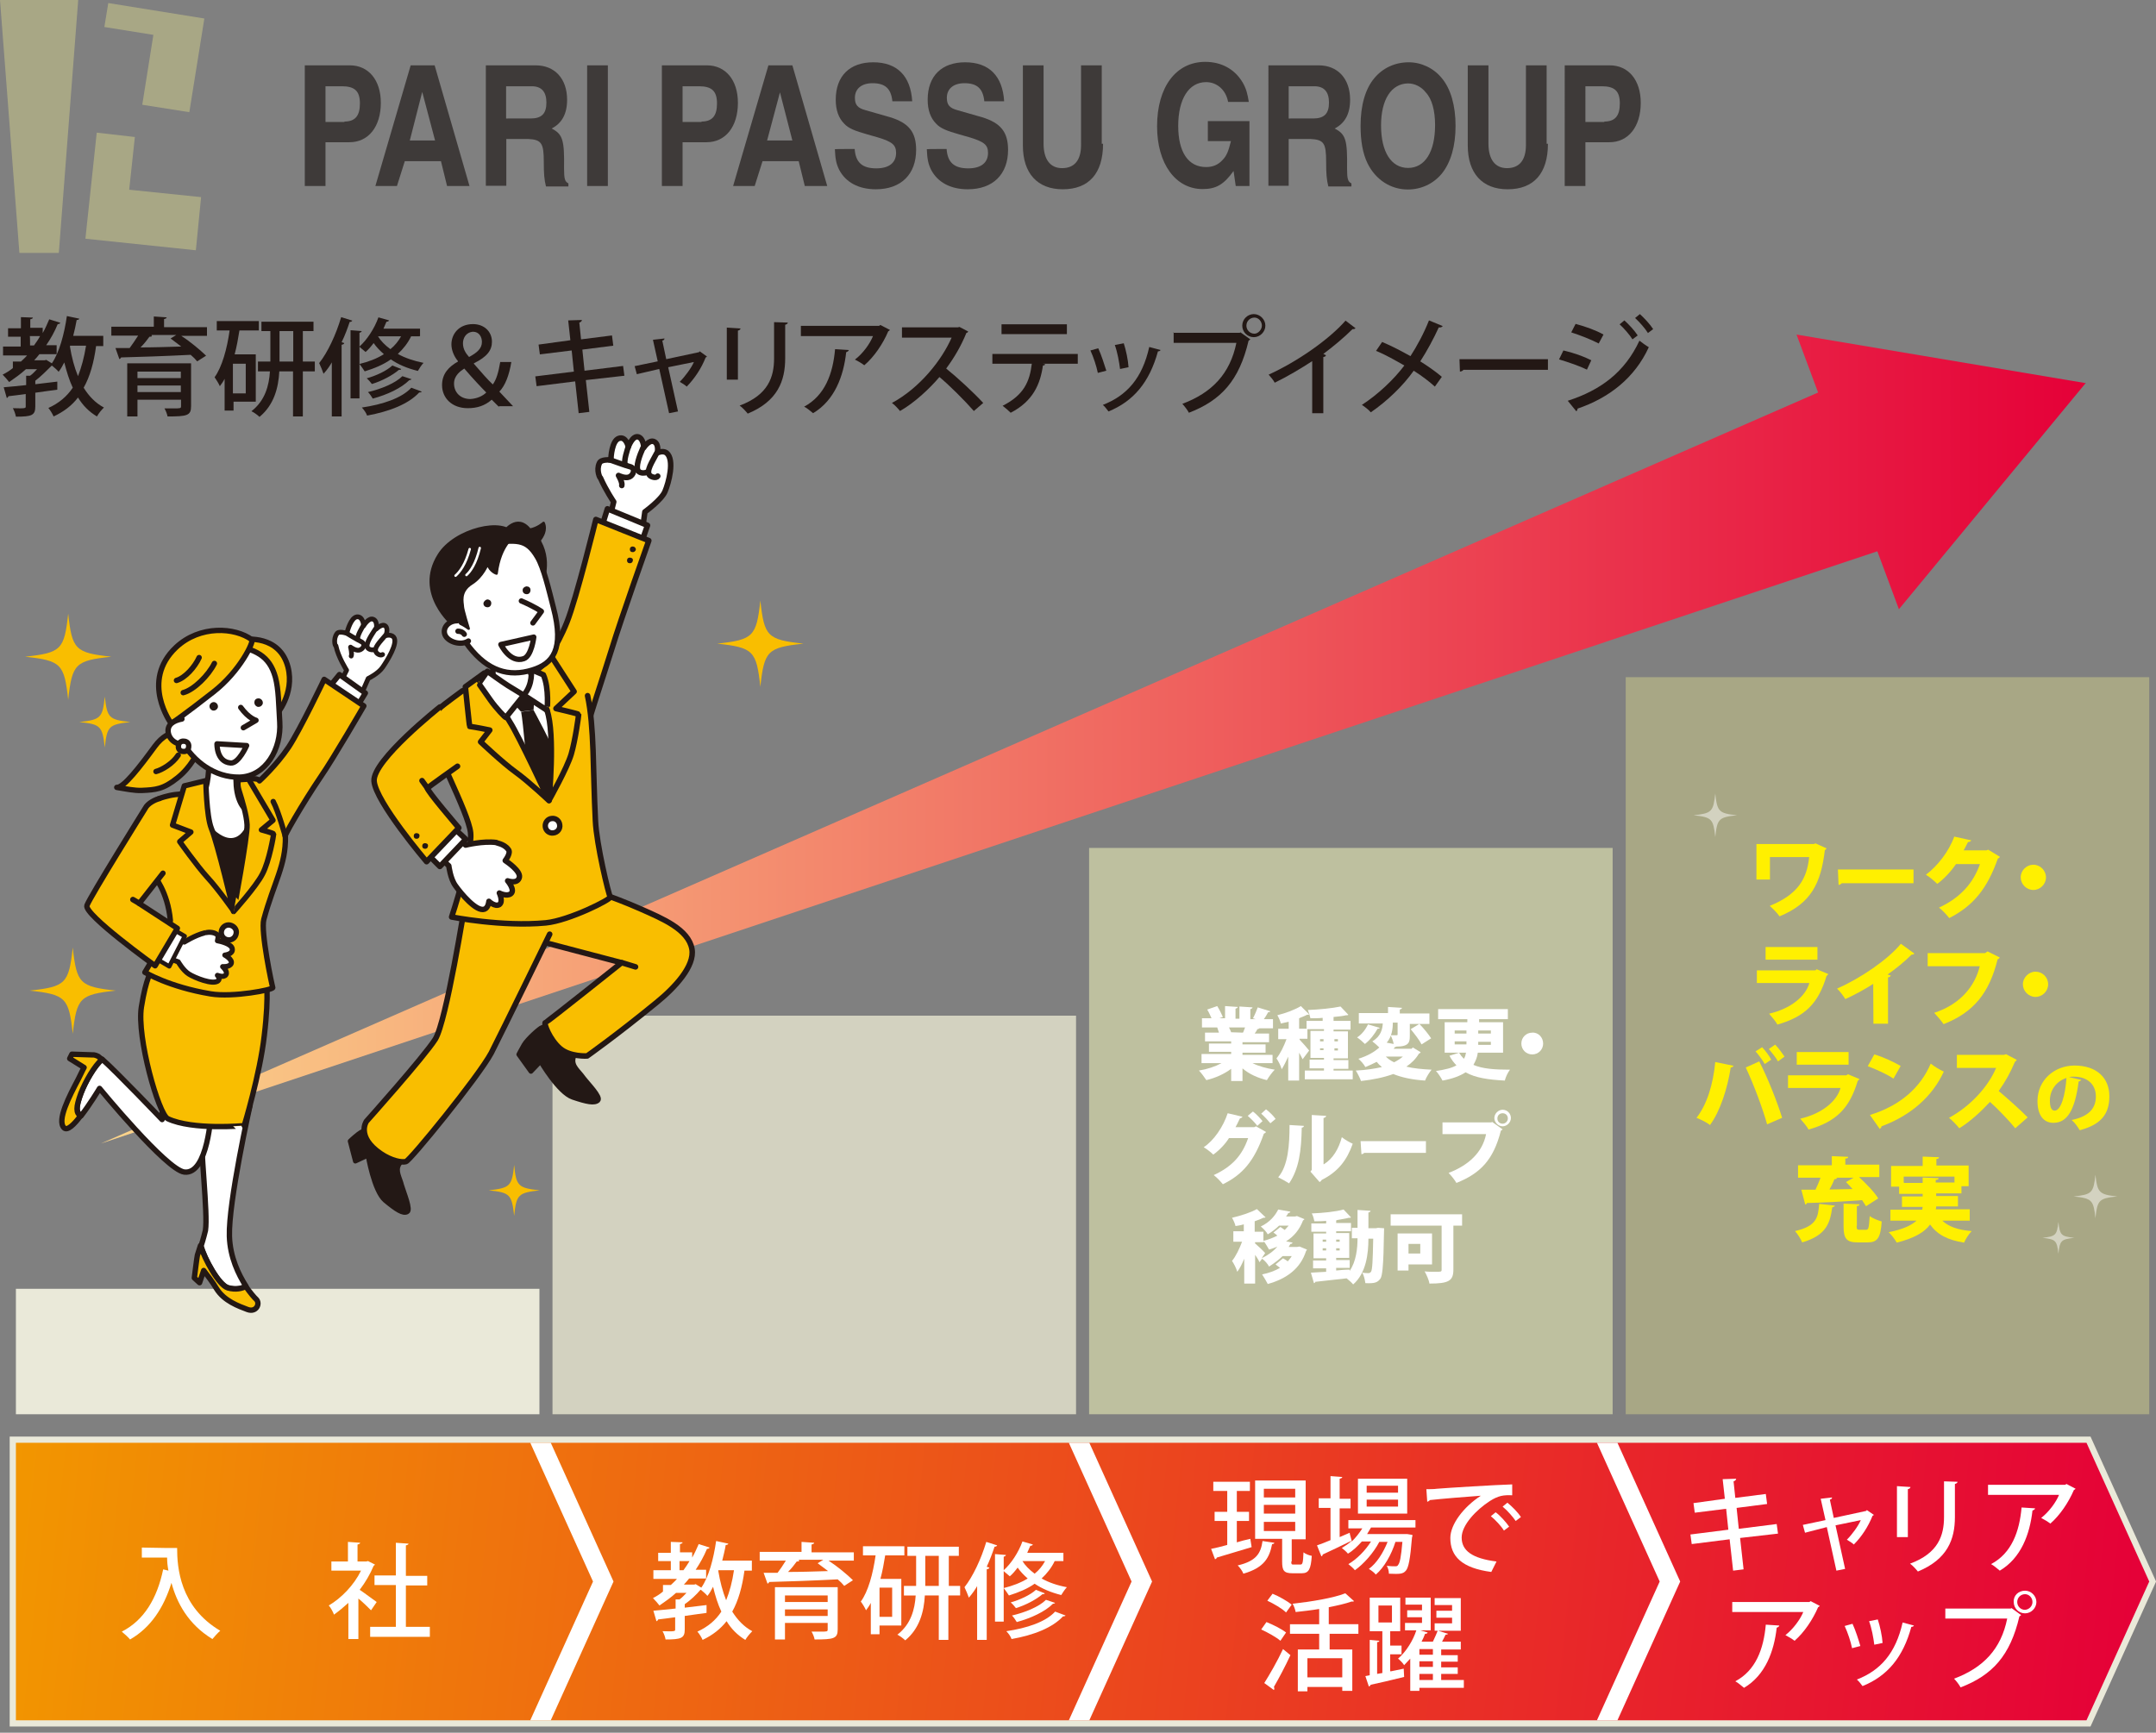 <?xml version="1.0" encoding="utf-8"?>
<!-- Generator: Adobe Illustrator 26.2.1, SVG Export Plug-In . SVG Version: 6.00 Build 0)  -->
<svg version="1.1" id="レイヤー_1" xmlns="http://www.w3.org/2000/svg" xmlns:xlink="http://www.w3.org/1999/xlink" x="0px"
	 y="0px" viewBox="0 0 989.6 795.5" style="enable-background:new 0 0 989.6 795.5;" xml:space="preserve">
<rect x="0" y="0" width="989.6" height="795.5" fill="#808080" stroke="none"/>
<style type="text/css">
	.st0{fill:#EAE9D9;stroke:#EAE9D9;stroke-width:5.715;stroke-miterlimit:10;}
	.st1{fill:url(#SVGID_1_);}
	
		.st2{clip-path:url(#SVGID_00000066501886824133451660000001608359268058525100_);fill:none;stroke:#FFFFFF;stroke-width:8.573;stroke-linecap:square;stroke-miterlimit:10;}
	
		.st3{clip-path:url(#SVGID_00000037684580058161495700000002114046954850530948_);fill:none;stroke:#FFFFFF;stroke-width:8.573;stroke-linecap:square;stroke-miterlimit:10;}
	
		.st4{clip-path:url(#SVGID_00000165198201195326164040000004859879245764299158_);fill:none;stroke:#FFFFFF;stroke-width:8.573;stroke-linecap:square;stroke-miterlimit:10;}
	.st5{fill:url(#SVGID_00000152966254405097706890000008871472047261712779_);}
	.st6{fill:#3E3A39;}
	.st7{fill-rule:evenodd;clip-rule:evenodd;fill:#A8A785;}
	.st8{fill:#231815;}
	.st9{fill:#FFFFFF;}
	.st10{fill:#A8A785;}
	.st11{fill:#BEC09F;}
	.st12{fill:#D3D2C0;}
	.st13{fill:#EAE9D9;}
	.st14{fill:#FFF000;}
	.st15{fill:#F9BE00;}
	.st16{fill:#FFFFFF;stroke:#231815;stroke-width:2.542;stroke-linecap:round;stroke-linejoin:round;stroke-miterlimit:10;}
	.st17{fill:none;stroke:#231815;stroke-width:2.542;stroke-linecap:round;stroke-linejoin:round;stroke-miterlimit:10;}
	.st18{fill:#F9BE00;stroke:#231815;stroke-width:2.542;stroke-linecap:round;stroke-linejoin:round;stroke-miterlimit:10;}
	.st19{fill:#231815;stroke:#231815;stroke-width:2.147;stroke-linecap:round;stroke-linejoin:round;stroke-miterlimit:10;}
	.st20{fill:#F9BE00;stroke:#231815;stroke-width:2.545;stroke-linecap:round;stroke-linejoin:round;stroke-miterlimit:10;}
	.st21{fill:#FFFFFF;stroke:#231815;stroke-width:2.545;stroke-linecap:round;stroke-linejoin:round;stroke-miterlimit:10;}
	.st22{fill:none;stroke:#231815;stroke-width:2.545;stroke-linecap:round;stroke-linejoin:round;stroke-miterlimit:10;}
	.st23{fill:#FFFFFF;stroke:#231815;stroke-width:2.501;stroke-linecap:round;stroke-linejoin:round;stroke-miterlimit:10;}
	.st24{fill:#231815;stroke:#231815;stroke-width:1.188;stroke-linecap:round;stroke-linejoin:round;stroke-miterlimit:10;}
	.st25{fill:#FFFFFF;stroke:#231815;stroke-width:2.434;stroke-linecap:round;stroke-linejoin:round;stroke-miterlimit:10;}
	.st26{fill:none;stroke:#FFFFFF;stroke-width:1.124;stroke-linecap:round;stroke-linejoin:round;stroke-miterlimit:10;}
	.st27{fill:#FFFFFF;stroke:#231815;stroke-width:2.469;stroke-linecap:round;stroke-linejoin:round;stroke-miterlimit:10;}
	.st28{fill:#F9BE00;stroke:#231815;stroke-width:2.469;stroke-linecap:round;stroke-linejoin:round;stroke-miterlimit:10;}
	.st29{fill:#FFFFFF;stroke:#231815;stroke-width:2.187;stroke-linecap:round;stroke-linejoin:round;stroke-miterlimit:10;}
	.st30{fill:none;stroke:#231815;stroke-width:2.187;stroke-linecap:round;stroke-linejoin:round;stroke-miterlimit:10;}
	.st31{fill:none;stroke:#231815;stroke-width:2.469;stroke-linecap:round;stroke-linejoin:round;stroke-miterlimit:10;}
	.st32{fill:#FFFFFF;stroke:#231815;stroke-width:2.349;stroke-linecap:round;stroke-linejoin:round;stroke-miterlimit:10;}
	.st33{fill:#FFFFFF;stroke:#231815;stroke-width:1.977;stroke-linecap:round;stroke-linejoin:round;stroke-miterlimit:10;}
</style>
<polygon class="st0" points="957.7,789.8 496.9,789.8 7.3,789.8 7.3,726.1 7.3,662.4 496.9,662.4 957.7,662.4 986.5,726.1 "/>
<linearGradient id="SVGID_1_" gradientUnits="userSpaceOnUse" x1="5.84" y1="258.725" x2="981.062" y2="156.921" gradientTransform="matrix(1 0 0 -1 0 935.098)">
	<stop  offset="0" style="stop-color:#F29600"/>
	<stop  offset="1" style="stop-color:#E50038"/>
	<stop  offset="1" style="stop-color:#000000"/>
</linearGradient>
<polygon class="st1" points="957.7,789.8 496.9,789.8 7.3,789.8 7.3,726.1 7.3,662.4 496.9,662.4 957.7,662.4 986.5,726.1 "/>
<g>
	<g>
		<g>
			<defs>
				<polygon id="SVGID_00000127748321219013081450000005573290773490169741_" points="957.7,789.8 496.9,789.8 7.3,789.8 7.3,726.1 
					7.3,662.4 496.9,662.4 957.7,662.4 986.5,726.1 				"/>
			</defs>
			<clipPath id="SVGID_00000000205259603777152640000015012464195349880748_">
				<use xlink:href="#SVGID_00000127748321219013081450000005573290773490169741_"  style="overflow:visible;"/>
			</clipPath>
			
				<polyline style="clip-path:url(#SVGID_00000000205259603777152640000015012464195349880748_);fill:none;stroke:#FFFFFF;stroke-width:8.573;stroke-linecap:square;stroke-miterlimit:10;" points="
				737.7,662.4 766.5,726.1 737.7,789.8 			"/>
		</g>
		<g>
			<defs>
				<polygon id="SVGID_00000129920110755578987720000012477261602719453082_" points="957.7,789.8 496.9,789.8 7.3,789.8 7.3,726.1 
					7.3,662.4 496.9,662.4 957.7,662.4 986.5,726.1 				"/>
			</defs>
			<clipPath id="SVGID_00000044892176912901284590000013660101724078352063_">
				<use xlink:href="#SVGID_00000129920110755578987720000012477261602719453082_"  style="overflow:visible;"/>
			</clipPath>
			
				<polyline style="clip-path:url(#SVGID_00000044892176912901284590000013660101724078352063_);fill:none;stroke:#FFFFFF;stroke-width:8.573;stroke-linecap:square;stroke-miterlimit:10;" points="
				495.3,662.4 524.1,726.1 495.3,789.8 			"/>
		</g>
		<g>
			<defs>
				<polygon id="SVGID_00000043420047530894823380000018020255248574632076_" points="957.7,789.8 496.9,789.8 7.3,789.8 7.3,726.1 
					7.3,662.4 496.9,662.4 957.7,662.4 986.5,726.1 				"/>
			</defs>
			<clipPath id="SVGID_00000059268163678307675690000005206976428587625623_">
				<use xlink:href="#SVGID_00000043420047530894823380000018020255248574632076_"  style="overflow:visible;"/>
			</clipPath>
			
				<polyline style="clip-path:url(#SVGID_00000059268163678307675690000005206976428587625623_);fill:none;stroke:#FFFFFF;stroke-width:8.573;stroke-linecap:square;stroke-miterlimit:10;" points="
				248.1,662.4 276.9,726.1 248.1,789.8 			"/>
		</g>
	</g>
</g>
<linearGradient id="SVGID_00000157303548723772723150000016675766506869663367_" gradientUnits="userSpaceOnUse" x1="46.295" y1="595.799" x2="957.295" y2="595.799" gradientTransform="matrix(1 0 0 -1 0 935.098)">
	<stop  offset="0" style="stop-color:#FBD58B"/>
	<stop  offset="1" style="stop-color:#E50038"/>
	<stop  offset="1" style="stop-color:#000000"/>
</linearGradient>
<polygon style="fill:url(#SVGID_00000157303548723772723150000016675766506869663367_);" points="957.3,175.9 824.6,153.6 
	834.5,180.2 46.3,525 861.7,253.1 871.6,279.7 "/>
<g>
	<g>
		<g>
			<path class="st6" d="M149.4,85.4h-9.5V30h20.7c8.5,0,14.2,6.7,14.2,17.2c0,11-5.7,18.1-14.4,18.1h-11V85.4z M158.1,55.8
				c4.9,0,7.1-2.6,7.1-8.3s-2.4-7.9-8.3-7.9h-7.5V56h8.7V55.8z"/>
			<path class="st6" d="M182.2,85.4h-9.9L188.5,30h11l16,55.4h-10.3l-2.8-11.4h-16.6L182.2,85.4z M188.1,64.5h11.6l-5.9-22.3
				L188.1,64.5z"/>
			<path class="st6" d="M223,30h22.9c8.7,0,14.4,6.1,14.4,15.8c0,6.5-2.4,10.8-7.1,13.2c5.1,2.6,5.9,5.3,5.7,18.3
				c0,4.9,0.4,6.1,2,6.9v1.4h-10.3c-0.8-3.2-1-5.9-1-11.2c0-8.7-1-10.3-7.3-10.6h-9.9v21.5H223V30z M243.5,54.4
				c5.1,0,7.3-2.2,7.3-7.3c0-4.9-2.2-7.5-6.7-7.5h-11.8v14.8H243.5z"/>
			<path class="st6" d="M279,85.4h-9.5V30h9.5V85.4z"/>
			<path class="st6" d="M313.3,85.4h-9.5V30h20.7c8.5,0,14.2,6.7,14.2,17.2c0,11-5.7,18.1-14.4,18.1h-11V85.4z M322,55.8
				c4.9,0,7.1-2.6,7.1-8.3s-2.4-7.9-8.3-7.9h-7.5V56h8.7V55.8z"/>
			<path class="st6" d="M346.4,85.4h-9.9L352.7,30h11l16,55.4h-10.3l-2.8-11.4h-16.6L346.4,85.4z M352.1,64.5h11.6L358,42.4
				L352.1,64.5z"/>
			<path class="st6" d="M392.3,68.4c0.4,6.1,3.4,8.9,9.9,8.9c5.9,0,9.1-2.6,9.1-7.1c0-3.7-1.8-5.1-8.3-7.1l-4.9-1.4
				c-5.7-1.6-8.7-2.8-10.6-4.9c-2.6-2.6-3.9-6.3-3.9-11c0-11,6.5-17.2,17.2-17.2c11,0,17.2,6.3,17.9,17.9h-9.1
				c-0.6-5.9-3.4-8.3-9.1-8.3c-5.1,0-8.1,2.6-8.1,6.7c0,3.2,1.2,4.7,4.9,5.7l11.2,3.2c8.5,2.6,12,6.7,12,15
				c0,11.2-6.9,18.1-18.5,18.1c-7.9,0-13.8-3.2-16.8-8.9c-1.4-2.8-1.8-5.1-2-9.5C383.1,68.4,392.3,68.4,392.3,68.4z"/>
			<path class="st6" d="M434.5,68.4c0.4,6.1,3.4,8.9,9.9,8.9c5.9,0,9.1-2.6,9.1-7.1c0-3.7-1.8-5.1-8.3-7.1l-4.9-1.4
				c-5.7-1.6-8.7-2.8-10.6-4.9c-2.6-2.6-3.9-6.3-3.9-11c0-11,6.5-17.2,17.2-17.2c11,0,17.2,6.3,17.9,17.9h-9.1
				c-0.6-5.9-3.4-8.3-9.1-8.3c-5.1,0-8.1,2.6-8.1,6.7c0,3.2,1.2,4.7,4.9,5.7l11.2,3.2c8.5,2.6,12,6.7,12,15
				c0,11.2-6.9,18.1-18.5,18.1c-7.9,0-13.8-3.2-16.8-8.9c-1.4-2.8-1.8-5.1-2-9.5C425.3,68.4,434.5,68.4,434.5,68.4z"/>
			<path class="st6" d="M506.3,66c0,13.6-6.5,20.9-18.5,20.9c-11.6,0-18.3-7.3-18.3-20.1V30h9.5V66c0,7.1,3,11.2,8.5,11.2
				c5.7,0,8.7-3.7,8.7-10.6V30h9.5V66H506.3z"/>
			<path class="st6" d="M554.4,55.6h19.1v29.8h-6.3l-1-6.9c-4.5,6.3-8.1,8.3-14.2,8.3c-12.4,0-20.9-11.6-20.9-28.8
				c0-18.1,8.7-29.6,22.1-29.6c7.5,0,13.6,3.4,17.2,9.5c1.6,2.8,2.2,5.1,2.8,8.9h-9.5c-1-5.5-5.1-9.1-10.1-9.1
				c-7.9,0-12.8,7.7-12.8,20.1c0,12.2,4.7,18.9,12.8,18.9c3,0,5.5-1,7.5-3.2c2-2,2.8-4.3,3.9-8.7h-10.6L554.4,55.6L554.4,55.6z"/>
			<path class="st6" d="M582.4,30h22.9c8.7,0,14.4,6.1,14.4,15.8c0,6.5-2.4,10.8-7.1,13.2c5.1,2.6,5.9,5.3,5.7,18.3
				c0,4.9,0.4,6.1,2,6.9v1.4h-10.6c-0.8-3.2-1-5.9-1-11.2c0-8.7-1-10.3-7.3-10.6h-9.9v21.5h-9.3V30H582.4z M602.7,54.4
				c5.1,0,7.3-2.2,7.3-7.3c0-4.9-2.2-7.5-6.7-7.5h-11.8v14.8H602.7z"/>
			<path class="st6" d="M661.8,35.9c4.1,4.9,6.3,12.6,6.3,21.9s-2.2,16.8-6.3,21.9c-3.9,4.7-9.5,7.3-15.6,7.3
				c-7.9,0-14.8-4.5-18.5-12c-2.2-4.5-3.2-10.3-3.2-17.2c0-9.5,2.2-17,6.3-21.9c3.9-4.7,9.5-7.3,15.8-7.3
				C652.4,28.6,658.1,31.3,661.8,35.9z M633.9,57.6c0,12.2,4.7,19.5,12.4,19.5c7.7,0,12.4-7.3,12.4-19.7c0-6.5-1.4-12-4.3-15
				c-2-2.6-5.1-4.1-8.1-4.1C638.6,38.4,633.9,45.7,633.9,57.6z"/>
			<path class="st6" d="M710.5,66c0,13.6-6.5,20.9-18.5,20.9c-11.6,0-18.3-7.3-18.3-20.1V30h9.5V66c0,7.1,3,11.2,8.5,11.2
				c5.7,0,8.7-3.7,8.7-10.6V30h9.5V66H710.5z"/>
			<path class="st6" d="M727.7,85.4h-9.5V30h20.7c8.5,0,14.2,6.7,14.2,17.2c0,11-5.7,18.1-14.4,18.1h-11V85.4z M736.4,55.8
				c4.9,0,7.1-2.6,7.1-8.3s-2.4-7.9-8.3-7.9h-7.5V56h8.7V55.8z"/>
		</g>
	</g>
	<g>
		<polygon class="st7" points="35.9,0 27,116.1 8.9,116.1 0,0 		"/>
		<polygon class="st7" points="86.9,51.5 65.3,48.1 70.4,16 47.9,12.4 49.7,1.4 93.8,8.5 		"/>
		<polygon class="st7" points="44.4,60.9 61.9,62.9 59.3,87.1 92.3,90.5 89.9,114.9 39.2,109.6 		"/>
	</g>
</g>
<g>
	<path class="st8" d="M47.1,158.9h-3c-1,7.5-2.8,14-5.7,19.1c2.4,3.9,5.5,7.1,9.3,9.1c-1,1-2.4,2.6-3.2,4.1
		c-3.7-2.2-6.5-5.1-8.7-8.7c-2.8,3.7-6.5,6.5-11.2,8.7c-0.4-1-1.6-3-2.4-3.9c4.9-2.2,8.5-5.3,11.2-9.3c-1.6-3.4-2.8-7.3-3.9-11.6
		c-0.8,1.6-1.6,3-2.6,4.3c-0.6-0.8-2-2-3-2.8h-0.2c-2.2,2.2-4.9,4.9-7.5,6.9v1.6c3.2-0.4,6.9-0.8,10.1-1.2v3.7
		c-3.4,0.4-6.9,1-10.1,1.4v6.3c0,4.1-1.6,4.7-8.9,4.7c-0.2-1.2-0.8-2.8-1.4-3.9c5.9,0.2,5.9,0,5.9-0.8v-5.7c-3,0.4-5.9,0.8-7.9,1
		c-0.2,0.4-0.4,0.8-0.8,0.8l-1.4-4.9c2.8-0.2,6.3-0.6,10.3-1v-4.3h1.8c1.2-0.8,2.2-2,3.2-3h-5.1c-2.4,2.2-5.1,4.1-7.7,5.9
		c-0.6-0.8-2-2.4-3-3.4c1.6-0.8,3.2-1.8,4.7-3v-3h3.7c1-1,2-1.8,2.8-2.8H1.4v-4.1h8.1v-4.5H3.7v-3.9h5.9v-5.1l5.5,0.2
		c0,0.4-0.4,0.6-1.2,0.8v3.9h5.7v2.4c1.2-2,2-4.1,3-6.3l5.1,1.6c-0.2,0.4-0.6,0.6-1.2,0.6c-1.4,3.4-3.2,6.7-5.3,9.7H26v4.1h-7.9
		c-0.8,1-1.6,2-2.4,2.8h4.9l0.6-0.2l2.6,1.6c3.4-4.9,5.7-13.4,6.9-21.7l5.7,1.2c-0.2,0.4-0.4,0.6-1.2,0.6c-0.4,2.4-1,4.9-1.6,7.3
		h13.8v4.7H47.1z M13.8,158.6h1.8c1-1.4,2-2.8,2.8-4.3h-4.7C13.8,154.4,13.8,158.6,13.8,158.6z M32.1,158.9v0.2
		c0.8,4.9,2,9.5,3.7,13.6c1.6-4.1,2.8-8.5,3.7-14h-7.3V158.9z"/>
	<path class="st8" d="M95,150.1v4.1H83.2c4.1,2.6,8.7,6.5,11.4,9.1l-4.1,2.6c-0.8-1-1.8-2-3-3c-11.8,0.6-23.9,1-31.9,1.2
		c-0.2,0.4-0.4,0.6-0.8,0.8l-1.8-5.1h6.5c1.2-1.6,2.6-3.7,3.9-5.7H51.1v-4.1h19.5v-4.7l5.9,0.4c0,0.4-0.4,0.6-1.2,0.8v3.7H95V150.1z
		 M87.7,166.8v19.7c0,4.3-1.8,4.7-10.8,4.7c-0.2-1.2-0.8-2.6-1.4-3.7c1.2,0,2.6,0,3.9,0c3.4,0,3.7,0,3.7-1v-3H63.1v7.7h-4.7v-24.4
		H87.7z M83,170.6H63.1v3H83V170.6z M63.1,180H83v-3H63.1V180z M69.6,154.2h0.2c-0.2,0.4-0.6,0.4-1.2,0.4c-1,1.4-2.4,3.2-4.1,4.9
		c5.7,0,12.2-0.2,18.7-0.4c-1.6-1.2-3.2-2.4-4.9-3.7l2.6-1.6H69.6V154.2z"/>
	<path class="st8" d="M117.1,184.4h-9.9v4.1h-4.1v-14.6c-0.6,1.2-1.4,2.4-2.2,3.4c-0.4-1-1.6-3-2.4-4.1c3.4-4.7,5.7-13,6.9-21.5
		h-5.9v-4.3h19.3v4.3h-8.9c-0.6,3.7-1.2,7.3-2.2,11h9.7v21.7H117.1z M112.8,180.6V167h-5.9v13.6H112.8z M144.5,166v4.5H139v20.7
		h-4.5v-20.7h-6.3c-0.4,7.5-2.4,15.4-9.1,20.9c-0.8-0.8-2.4-2-3.7-2.6c6.3-4.9,8.1-11.8,8.5-18.3h-5.5V166h5.7v-14h-4.1v-4.3h23.9
		v4.3H139v14C139,166,144.5,166,144.5,166z M128.3,166h6.3v-14h-6.3V166z"/>
	<path class="st8" d="M152.8,165.5c-1.2,2.2-2.6,4.3-4.3,6.1c-0.4-1.2-1.4-3.7-2-4.9c3.9-4.9,7.7-13,10.1-21.1l5.1,1.6
		c-0.2,0.4-0.6,0.6-1.2,0.6c-1,3-2.2,6.3-3.7,9.3l1.2,0.4c0,0.4-0.4,0.6-1.2,0.8v32.9h-4.5v-25.8H152.8z M192.6,154.4h-3.9
		c-1.4,3-3.7,5.9-6.1,8.1c3.2,1.8,7.3,3.2,11.8,4.1c-0.8,0.8-2,2.6-2.6,3.7c-4.9-1.2-9.1-3-12.4-5.3c-3.4,2.4-7.5,4.1-12,5.5
		c-0.6-1-1.8-2.6-2.4-3.4c4.1-1,7.9-2.4,11.2-4.5c-1.8-1.6-3.4-3.2-4.7-5.1c-1.2,1.6-2.4,3-3.7,4.1c-0.6-0.6-2-1.6-2.8-2.4v23.7
		h-4.1v-31.3l5.1,0.4c0,0.4-0.4,0.6-1,0.8v6.3c3.4-3,6.9-8.3,8.7-13.4l4.9,1.4c-0.2,0.4-0.6,0.6-1.2,0.6c-0.4,1-1,2.2-1.4,3.2h16.8
		v3.4H192.6z M193.6,179.8c-0.2,0.2-0.4,0.4-1.2,0.4c-4.9,5.3-13.6,8.7-23.9,10.6c-0.4-1.2-1.4-2.6-2.4-3.7
		c9.5-1.4,18.3-4.3,22.7-9.1L193.6,179.8z M184.1,169.4c0,0.4-0.4,0.4-1,0.4c-2.8,2.4-7.7,5.1-12.4,6.5c-0.6-0.8-1.6-2-2.4-2.6
		c4.3-1.2,9.1-3.4,11.8-5.9L184.1,169.4z M188.9,174.1c-0.2,0.2-0.4,0.4-1,0.4c-3.7,3.7-10.1,6.7-16.8,8.5c-0.6-1-1.4-2.2-2.2-3
		c6.1-1.4,12.6-4.1,15.8-7.3L188.9,174.1z M173.5,154.4L173.5,154.4c1.2,2,3.2,4.1,5.7,5.9c2-1.6,3.7-3.7,4.9-5.9H173.5z"/>
	<path class="st8" d="M229.1,186.9c-1-1-2-2-3.4-3.4c-3.2,2.8-6.7,3.9-11,3.9c-7.3,0-11.8-4.7-11.8-10.6c0-5.3,3.2-8.5,7.3-10.8
		v-0.2c-2-2.4-3-5.3-3-7.7c0-4.7,3.4-9.3,9.9-9.3c5.1,0,8.7,3.4,8.7,8.1c0,3.9-2.2,6.9-8.3,9.9v0.2c3.2,3.7,6.7,7.7,8.7,9.5
		c1.6-2.2,2.6-5.5,3.4-10.3h5.1c-1,6.1-2.8,10.8-5.5,13.6c2,2.2,4.3,4.5,6.3,6.7h-6.5V186.9z M223.2,180.2c-1.8-1.8-6.1-6.3-10.1-11
		c-1.8,1.2-4.7,3.2-4.7,6.9c0,4.1,3,7.1,7.5,7.1C219,183,221.6,181.8,223.2,180.2z M212.5,157.6c0,2.6,1.2,4.5,2.8,6.3
		c3.7-2,5.9-3.9,5.9-6.9c0-2.2-1.2-4.7-4.1-4.7C213.7,152.6,212.5,155.4,212.5,157.6z"/>
	<path class="st8" d="M268.9,174.5l1.6,14.6l-4.9,0.6l-1.6-14.6l-17.7,2.2l-0.6-4.5l17.7-2.2l-1-9.7l-14.6,1.8l-0.6-4.5l14.6-2
		l-1-9.1l6.3-0.2c0,0.4-0.4,1-1.2,1.2l0.8,7.7l14.2-1.8l0.6,4.7l-14.2,1.8l1,9.7l17.7-2.2l0.6,4.5L268.9,174.5z"/>
	<path class="st8" d="M324.5,163.7c-0.2,0.2-0.4,0.4-0.6,0.4c-2,5.1-5.1,9.7-8.7,13.4c-0.8-0.8-2.2-1.6-3.2-2.2
		c2.4-2.4,5.3-6.3,6.5-9.1l-11.8,2.4l4.5,20.3l-4.1,0.8l-4.5-20.3l-10.3,2.4l-1-3.7l10.6-2.2l-2.2-9.9l5.3-0.6c0,0.4-0.2,0.8-1,1
		l1.8,8.5l15-3.2l0.4-0.4L324.5,163.7z"/>
	<path class="st8" d="M333.6,174.1v-23.7l6.3,0.4c0,0.4-0.4,0.8-1.2,1v22.5h-5.1V174.1z M361.6,148.1c0,0.4-0.4,0.8-1.2,1v15.4
		c0,10.3-3.4,19.7-17.2,25.4c-0.8-1-2.4-2.8-3.7-3.7c13.2-4.9,15.8-13.2,15.8-21.7v-16.6L361.6,148.1z"/>
	<path class="st8" d="M408.5,151.5c-0.2,0.2-0.4,0.4-0.8,0.6c-2.4,5.7-6.5,11.8-11,15.6c-1-0.8-3-2-4.3-2.6
		c3.7-2.8,6.9-7.3,8.3-10.8h-33.1v-4.7h35.9l0.6-0.4L408.5,151.5z M389.6,160.7c0,0.4-0.6,0.8-1.2,1c-1.2,11-5.3,22.1-15.2,28
		c-1-0.8-2.8-2.4-4.1-3c9.5-5.1,13.2-15,14.2-26.4L389.6,160.7z"/>
	<path class="st8" d="M444.4,152.2c-0.2,0.4-0.4,0.6-0.8,0.6c-2.6,6.3-5.5,11.2-9.3,16.4c5.1,4.1,12.6,11,17,15.8l-4.3,3.7
		c-4.1-4.7-11.4-12-15.8-15.6c-4.5,5.3-11.4,11.8-18.1,15.6c-0.8-1-2.4-2.8-3.7-3.7c12.8-6.9,22.9-19.7,27.4-30H414v-4.7h25.6
		l0.8-0.2L444.4,152.2z"/>
	<path class="st8" d="M494.5,167h-15.8l1,0.2c0,0.4-0.4,0.6-1,0.6c-1.2,8.5-4.5,16.4-14.8,21.7c-0.8-0.8-2.6-2.4-3.7-3.2
		c9.7-4.9,12.4-11,13.4-19.3h-18.1v-4.5h39.2v4.5H494.5z M489.7,153.4h-30v-4.5h30V153.4z"/>
	<path class="st8" d="M504.1,159.9c1.4,3,2.8,7.5,3.7,10.3l-3.9,1c-0.6-3-2-7.3-3.4-10.3L504.1,159.9z M532.7,160.7
		c-0.2,0.4-0.6,0.6-1.2,0.6c-3.9,14.2-11.2,22.9-22.7,27.6c-0.6-0.8-1.8-2.4-2.6-3c11-4.3,18.1-12.2,21.3-26.6L532.7,160.7z
		 M515.8,157.6c1,3,2,7.7,2.2,11l-3.9,0.8c-0.4-3.2-1.2-7.7-2.4-11L515.8,157.6z"/>
	<path class="st8" d="M538.4,152.8H569l0.4-0.2l4.5,3.2c-0.2,0.2-0.4,0.4-0.8,0.6c-4.3,18.3-12.6,27.4-27.4,33.1c-0.6-1.2-2-3-3-4.1
		c13.6-5.1,21.9-13.8,24.8-28h-28.8v-4.7H538.4z M575.5,144.2c2.8,0,5.3,2.4,5.3,5.3c0,2.8-2.4,5.3-5.3,5.3c-3,0-5.3-2.4-5.3-5.3
		C570.2,146.5,572.7,144.2,575.5,144.2z M579.2,149.5c0-2-1.6-3.7-3.4-3.7c-2,0-3.7,1.6-3.7,3.7c0,2,1.6,3.7,3.7,3.7
		C577.5,153.2,579.2,151.3,579.2,149.5z"/>
	<path class="st8" d="M622.2,150.7c-0.2,0.2-0.6,0.4-1,0.4c-0.2,0-0.2,0-0.4,0c-3.7,3.7-8.7,7.9-13.4,11.4c0.4,0.2,1,0.4,1.2,0.6
		c0,0.4-0.6,0.8-1.2,0.8v25.8h-5.1v-23.9c-4.9,3.2-11.4,7.1-17.2,9.9c-0.6-1.2-2-2.8-2.8-3.7c13-5.9,27.6-16,35.3-24.8L622.2,150.7z
		"/>
	<path class="st8" d="M634.4,157c4.3,1.8,8.7,4.1,13,6.5c2.8-4.3,6.1-10.3,8.5-16.4l6.3,2.6c-0.2,0.4-1,0.8-1.8,0.6
		c-2.2,4.9-5.5,11-8.5,15.6c3.2,2,7.1,4.7,9.9,7.1l-3.2,4.5c-2.4-2.2-5.9-4.9-9.7-7.3c-4.9,6.9-12,13.8-19.7,19.1
		c-0.8-1-2.8-2.6-4.1-3.4c7.5-4.9,14.6-11.6,19.5-18.1c-4.3-2.4-8.5-4.9-13-6.7L634.4,157z"/>
	<path class="st8" d="M669.9,164.9h40.6v4.9h-38.8c-0.2,0.4-1,0.8-1.6,0.8L669.9,164.9z"/>
	<path class="st8" d="M717.6,160.9c4.5,1,9.5,2.8,12.8,4.5l-2,4.3c-3.2-1.6-8.5-3.4-12.8-4.7L717.6,160.9z M719.6,184
		c15.2-4.9,26.2-13.2,32.9-27.6c1,0.8,3.2,2.4,4.3,3c-6.5,14.2-18.3,23.3-32.7,28.2c0,0.4-0.2,1-0.6,1.2L719.6,184z M723.2,148.7
		c4.5,1.2,9.5,3,12.8,4.9l-2.2,4.1c-3.4-1.8-8.3-3.7-12.6-5.1L723.2,148.7z M745.6,147.1c2,1.8,4.7,4.7,6.1,6.9l-2.4,1.8
		c-1.2-2-4.1-5.3-5.9-6.9L745.6,147.1z M752.7,144.2c2,1.8,4.7,4.7,6.1,6.9l-2.4,1.8c-1.2-2-3.9-5.1-5.9-6.9L752.7,144.2z"/>
</g>
<g>
	<path class="st9" d="M76.7,710.7h4.6c0,8.8,1.2,27,19.8,38c-1,0.8-2.8,2.8-3.6,3.8c-11.2-6.8-16.4-16.8-18.8-25.8
		c-3.6,11.6-9.6,20.6-19,26c-0.8-1-2.6-2.6-3.8-3.6c10.2-5.2,16.2-15.2,19-28.6l2.4,0.6c-0.4-2.2-0.6-4-0.6-6H65.1v-4.6L76.7,710.7
		L76.7,710.7z"/>
	<path class="st9" d="M172.1,718.3c0,0.2-0.4,0.4-0.6,0.6c-1.6,3.8-3.8,7.6-6.4,11c2.4,1.6,6.6,4.8,7.8,5.6l-2.6,3.8
		c-1.2-1.2-3.6-3.6-5.8-5.4v18.6h-4.6v-16.6c-2.2,2-4.4,3.8-6.6,5.4c-0.4-1.2-1.6-3.4-2.4-4.2c5.8-3.4,11.6-9.4,14.8-16h-13.6v-4.2
		h7.6v-9l5.6,0.4c0,0.4-0.4,0.6-1.2,0.8v7.8h4l0.8-0.2L172.1,718.3z M186.3,746.9h11v4.6h-27.4v-4.6h11.8v-19.2h-9.8v-4.4h9.8v-15
		l5.8,0.4c0,0.4-0.4,0.6-1.2,0.8v14h9.8v4.4h-9.8L186.3,746.9L186.3,746.9z"/>
</g>
<g>
	<path class="st9" d="M344.7,721.1h-3c-1,7.4-2.8,13.8-5.6,18.8c2.4,3.8,5.4,7,9.2,9c-1,1-2.4,2.6-3.2,4c-3.6-2.2-6.4-5-8.6-8.6
		c-2.8,3.6-6.4,6.4-11,8.6c-0.4-1-1.6-3-2.4-3.8c4.8-2.2,8.4-5.2,11-9.2c-1.6-3.4-2.8-7.2-3.8-11.4c-0.8,1.6-1.6,3-2.6,4.2
		c-0.6-0.8-2-2-3-2.8h-0.2c-1.8,2.2-4.6,4.8-7.2,6.6v1.6c3.2-0.4,6.8-0.8,10-1.2v3.6c-3.4,0.4-6.8,1-10,1.4v6.2c0,4-1.6,4.6-8.8,4.6
		c-0.2-1.2-0.8-2.8-1.4-3.8c5.8,0.2,5.8,0,5.8-0.8v-5.6c-3,0.4-5.8,0.8-7.8,1c-0.2,0.4-0.4,0.8-0.8,0.8l-1.4-4.8
		c2.8-0.2,6.2-0.6,10.2-1v-4.2h1.8c1.2-0.8,2.2-2,3.2-3h-4.8c-2.4,2.2-5,4-7.6,5.8c-0.6-0.8-2-2.4-3-3.4c1.6-0.8,3.2-1.8,4.6-3v-3
		h3.6c1-1,2-1.8,2.8-2.8h-10.8v-4h8v-4.2h-5.8v-3.8h5.8v-5l5.4,0.2c0,0.4-0.4,0.6-1.2,0.8v3.8h5.6v2.4c1.2-2,2-4,3-6.2l5,1.6
		c-0.2,0.4-0.6,0.6-1.2,0.6c-1.4,3.4-3.2,6.6-5.2,9.6h4.8v4h-7.8c-0.8,1-1.6,2-2.4,2.8h4.8l0.6-0.2l2.6,1.6
		c3.4-4.8,5.6-13.2,6.8-21.4l5.6,1.2c-0.2,0.4-0.4,0.6-1.2,0.6c-0.4,2.4-1,4.8-1.6,7.2h13.6v4.6H344.7z M311.9,720.9h1.8
		c1-1.4,2-2.8,2.8-4.2h-4.6V720.9z M329.7,721.1v0.2c0.8,4.8,2,9.4,3.6,13.4c1.6-4,2.8-8.4,3.6-13.8h-7.2V721.1z"/>
	<path class="st9" d="M391.9,712.5v4h-11.6c4,2.6,8.6,6.4,11.2,9l-4,2.6c-0.8-1-1.8-2-3-3c-11.6,0.6-23.6,1-31.4,1.2
		c-0.2,0.4-0.4,0.6-0.8,0.8l-1.8-5h6.4c1.2-1.6,2.6-3.6,3.8-5.6h-12v-4h19.2v-4.6l5.8,0.4c0,0.4-0.4,0.6-1.2,0.8v3.6h19.4V712.5z
		 M384.5,728.7v19.4c0,4.2-1.8,4.6-10.6,4.6c-0.2-1.2-0.8-2.6-1.4-3.6c1.2,0,2.6,0,3.8,0c3.4,0,3.6,0,3.6-1v-3h-19.6v7.6h-4.6v-24
		H384.5z M379.9,732.5h-19.6v3h19.6V732.5z M360.3,741.9h19.6v-3h-19.6V741.9z M366.7,716.5h0.2c-0.2,0.4-0.6,0.4-1.2,0.4
		c-1,1.4-2.4,3.2-4,4.8c5.6,0,12-0.2,18.4-0.4c-1.6-1.2-3.2-2.4-4.8-3.6l2.6-1.6h-11.2V716.5z"/>
	<path class="st9" d="M413.5,746.3h-9.8v4h-4v-14.4c-0.6,1.2-1.4,2.4-2.2,3.4c-0.4-1-1.6-3-2.4-4c3.4-4.6,5.6-12.8,6.8-21.2h-5.8
		v-4.2h19v4.2h-8.8c-0.6,3.6-1.2,7.2-2.2,10.8h9.6v21.4H413.5z M409.5,742.3v-13.4h-5.8v13.4H409.5z M440.7,728.1v4.4h-5.4v20.4
		h-4.4v-20.4h-6.4c-0.4,7.4-2.4,15.2-9,20.6c-0.8-0.8-2.4-2-3.6-2.6c6.2-4.8,8-11.6,8.4-18h-5.4v-4.4h5.6v-13.8h-4v-4.2h23.6v4.2
		h-4.6v13.8H440.7z M424.7,728.1h6.2v-13.8h-6.2V728.1z"/>
	<path class="st9" d="M448.9,727.5c-1.2,2.2-2.6,4.2-4.2,6c-0.4-1.2-1.4-3.6-2-4.8c3.8-4.8,7.6-12.8,10-20.8l5,1.6
		c-0.2,0.4-0.6,0.6-1.2,0.6c-1,3-2.2,6.2-3.6,9.2l1.2,0.4c0,0.4-0.4,0.6-1.2,0.8v32.4h-4.4v-25.4H448.9z M487.9,716.7h-3.8
		c-1.4,3-3.6,5.8-6,8c3.2,1.8,7.2,3.2,11.6,4c-0.8,0.8-2,2.6-2.6,3.6c-4.8-1.2-9-3-12.2-5.2c-3.4,2.4-7.4,4-11.8,5.4
		c-0.6-1-1.8-2.6-2.4-3.4c4-1,7.8-2.4,11-4.4c-1.8-1.6-3.4-3.2-4.6-5c-1.2,1.6-2.4,3-3.6,4c-0.6-0.6-2-1.6-2.8-2.4v23.2h-4v-31
		l5,0.4c0,0.4-0.4,0.6-1,0.8v6.2c3.4-3,6.8-8.2,8.6-13.2l4.8,1.4c-0.2,0.4-0.6,0.6-1.2,0.6c-0.4,1-1,2.2-1.4,3.2h16.6v3.8H487.9z
		 M489.1,741.7c-0.2,0.2-0.4,0.4-1.2,0.4c-4.8,5.2-13.4,8.6-23.6,10.4c-0.4-1.2-1.4-2.6-2.4-3.6c9.4-1.4,18-4.2,22.4-9L489.1,741.7z
		 M479.5,731.5c0,0.4-0.4,0.4-1,0.4c-2.8,2.4-7.6,5-12.2,6.4c-0.6-0.8-1.6-2-2.4-2.6c4.2-1.2,9-3.4,11.6-5.8L479.5,731.5z
		 M484.3,735.9c-0.2,0.2-0.4,0.4-1,0.4c-3.6,3.6-10,6.6-16.6,8.4c-0.6-1-1.4-2.2-2.2-3c6-1.4,12.4-4,15.6-7.2L484.3,735.9z
		 M469.3,716.7L469.3,716.7c1.2,2,3.2,4,5.6,5.8c2-1.6,3.6-3.6,4.8-5.8H469.3z"/>
</g>
<g>
	<path class="st9" d="M567.7,708.1c2-0.6,4.2-1.2,6.2-1.6l0.6,3.8c-6,1.8-12,3.6-16,4.8c0,0.4-0.4,0.6-0.8,0.8l-1.8-4.8
		c2-0.4,4.6-1,7.4-1.8v-11h-5.8v-4.2h5.8v-9.6h-6.4v-4.2h16.8v4.2h-6v9.6h5.6v4.2h-5.6L567.7,708.1L567.7,708.1z M584.9,708.3
		c0,0.4-0.4,0.6-1,0.6c-1.2,6-3.4,10.8-13.2,13.6c-0.4-1.2-1.6-2.8-2.6-3.8c8.6-2,10.6-5.6,11.4-11.2L584.9,708.3z M592.7,716.9
		c0,1.4,0.2,1.4,1.2,1.4h3c1,0,1.2-0.8,1.4-5.6c1,0.8,2.6,1.4,3.8,1.6c-0.4,6.2-1.4,8-4.6,8h-4.2c-4,0-4.8-1.2-4.8-5.4v-10.4h-12.4
		v-26.8h23.2v27h-6.4v10.2H592.7z M580.1,683.5v4h14.4v-4H580.1z M580.1,690.9v4h14.4v-4H580.1z M580.1,698.7v4.2h14.4v-4.2H580.1z"
		/>
	<path class="st9" d="M649.3,701.3h-20c-0.6,1-1.2,2-1.8,3h17.4h1l2.4,0.4c0,0.4,0,0.8-0.2,1.2c-0.8,10-1.6,13.8-2.8,15.2
		c-1.4,1.6-2.8,1.6-7.8,1.4c0-1.2-0.4-2.8-1-3.6c1.6,0.2,3.2,0.2,3.8,0.2s1.2,0,1.4-0.6c0.8-0.8,1.4-3.6,2-10.6h-3.2
		c-1.8,5.8-5.2,11.8-9,15c-0.8-1-2.2-2-3.2-2.6c3.6-2.6,6.6-7.4,8.6-12.4h-3.8c-2.6,5-7.2,10.2-11.2,13c-0.8-1-2-2-3-2.8
		c3.8-2.2,7.8-6.2,10.4-10.4h-4.2c-2,2.2-4,4.2-6.4,5.6c-0.6-0.8-2-2-2.8-2.6c1.6-1,3.2-2,4.6-3.4l0,0c-4.8,2.4-10,4.8-13.4,6.4
		c0,0.4-0.2,0.8-0.6,0.8l-2-5c1.8-0.6,3.8-1.4,6.2-2.4v-14.8h-5.4v-4.4h5.4v-10.2l5.4,0.4c0,0.4-0.4,0.6-1.2,0.8v9.2h5v4.4h-5v13.2
		l4.6-2c0,0.2,0,0.4,1,4c1.8-1.8,3.4-3.8,4.8-6h-6.4v-3.8h30.8v3.4H649.3z M645.9,678.9v16h-22.6v-16H645.9z M641.7,685.3v-3.2
		h-14.4v3.2H641.7z M641.7,691.7v-3.2h-14.4v3.2H641.7z"/>
	<path class="st9" d="M654.7,683.7c1.4,0,3.6,0,4.8-0.2c4.8-0.4,27.4-1.8,34.6-2v5c-4-0.2-6.4,0.2-10.2,2.6c-6.2,4-13,11-13,16.8
		c0,6,4.8,9.6,16,11l-2.4,4.8c-13.6-1.8-18.8-7.2-18.8-15.6c0-6.2,6-14.2,14-19.4c-5.6,0.4-18.2,1.4-23.4,2
		c-0.2,0.4-0.8,0.6-1.2,0.8L654.7,683.7z M686.5,694.3c2.2,1.6,4.8,4.6,6.2,6.6l-2.4,1.8c-1.2-2-4-5-6-6.6L686.5,694.3z
		 M691.9,689.9c2.2,1.8,4.8,4.4,6.2,6.6l-2.4,1.8c-1.2-1.8-3.8-4.8-6-6.6L691.9,689.9z"/>
	<path class="st9" d="M581.3,744.7c3,1.2,7,3.2,9,4.8l-2.6,3.8c-1.8-1.6-5.8-3.8-8.8-5.2L581.3,744.7z M580.3,772.7
		c2.4-3.8,6-10,8.6-15.6l3.4,2.8c-2.4,5.2-5.4,10.8-7.6,14.6c0.2,0.2,0.2,0.6,0.2,0.8s0,0.4-0.2,0.6L580.3,772.7z M584.1,731.7
		c3,1.2,6.8,3.4,8.8,5l-2.6,3.6c-1.8-1.8-5.6-4-8.6-5.4L584.1,731.7z M623.9,750.1h-13.6v7.2h10.4v19h-4.6v-1.8h-16v2h-4.4v-19.2
		h9.8v-7.2h-13.4v-4.4h13.4v-7c-3.6,0.6-7.2,1-10.8,1.4c-0.2-1.2-0.8-2.8-1.4-3.8c8.8-1,18.6-2.6,24.2-4.8l4,3.6
		c-0.2,0.2-0.4,0.2-1.2,0.2c-2.8,1-6.4,1.8-10.4,2.6v7.8h13.6v4.4H623.9z M616.1,770.1v-8.8h-16v8.8H616.1z"/>
	<path class="st9" d="M638.5,767.3l5.8-1.2l0.2,3.8c-5.6,1.4-11.6,2.8-15.4,3.6c0,0.4-0.4,0.6-0.8,0.8l-1.6-4.8l2-0.4v-16.2l4.4,0.4
		c0,0.4-0.4,0.6-1,0.6v14.6l2.4-0.4v-19.2h-5.8v-15.4h14v15.4h-4.6v6.6h5.2v4h-5.2v7.8H638.5z M632.7,737.1v7.8h6.2v-7.8H632.7z
		 M671.9,771.3v3.6h-20.4v1.4h-4.2v-14.8c-1,1-1.8,2-2.8,3c-0.6-1-2-2.4-2.8-3c3.8-3.2,7-8.6,8.4-13h-5.2v-3.4h7.8v-2.6h-6.8v-3.2
		h6.8v-2.6h-7.6v-3.2h11.6v15h-4.8l3.4,1c-0.2,0.4-0.4,0.6-1.2,0.6c-0.4,1.2-1,2.4-1.6,3.6h5.2c0.8-1.6,1.6-3.6,2.2-5h-1.4v-3.4h8
		v-2.6h-7.2v-3.2h7.2v-2.6h-8v-3.2h12v15h-10.4l4.6,1.4c-0.2,0.2-0.6,0.4-1.2,0.4c-0.4,1-1,2-1.6,3.2h8.6v3.6h-9v2.6h7.6v3h-7.6v2.6
		h7.6v3h-7.6v2.8L671.9,771.3L671.9,771.3z M657.7,759.7v-2.6h-6.2v2.6H657.7z M657.7,765.3v-2.6h-6.2v2.6H657.7z M651.5,768.5v2.8
		h6.2v-2.8H651.5z"/>
</g>
<g>
	<path class="st9" d="M798.7,706.1l1.6,14.4l-4.8,0.6l-1.6-14.4l-17.4,2.2l-0.6-4.4l17.4-2.2l-1-9.6l-14.4,1.8l-0.6-4.4l14.4-2l-1-9
		l6.2-0.2c0,0.4-0.4,1-1.2,1.2l0.8,7.6l14-1.8l0.6,4.6l-14,1.8l1,9.6l17.4-2.2l0.6,4.4L798.7,706.1z"/>
	<path class="st9" d="M860.1,695.5c-0.2,0.2-0.4,0.4-0.6,0.4c-2,5-5,9.6-8.6,13.2c-0.8-0.8-2.2-1.6-3.2-2.2c2.4-2.4,5.2-6.2,6.4-9
		l-11.6,2.4l4.4,20l-4,0.8l-4.4-20l-10,2.6l-1-3.6l10.4-2.2l-2.2-9.8l5.2-0.6c0,0.4-0.2,0.8-1,1l1.8,8.4l14.8-3.2l0.4-0.4
		L860.1,695.5z"/>
	<path class="st9" d="M870.7,705.7v-23.4l6.2,0.4c0,0.4-0.4,0.8-1.2,1v22H870.7z M898.5,680.3c0,0.4-0.4,0.8-1.2,1v15.2
		c0,10.2-3.4,19.4-17,25c-0.8-1-2.4-2.8-3.6-3.6c13-4.8,15.6-13,15.6-21.4v-16.4L898.5,680.3z"/>
	<path class="st9" d="M952.7,683.5c-0.2,0.2-0.4,0.4-0.8,0.6c-2.4,5.6-6.4,11.6-10.8,15.4c-1-0.8-3-2-4.2-2.6
		c3.6-2.8,6.8-7.2,8.2-10.6h-32.6v-4.6h35.4l0.6-0.4L952.7,683.5z M934.1,692.5c0,0.4-0.6,0.8-1.2,1c-1.2,10.8-5.2,21.8-15,27.6
		c-1-0.8-2.8-2.4-4-3c9.4-5,13-14.8,14-26L934.1,692.5z"/>
	<path class="st9" d="M835.3,737.3c-0.2,0.2-0.4,0.4-0.8,0.6c-2.4,5.6-6.4,11.6-10.8,15.4c-1-0.8-3-2-4.2-2.6
		c3.6-2.8,6.8-7.2,8.2-10.6h-32.6v-4.6h35.4l0.6-0.4L835.3,737.3z M816.7,746.3c0,0.4-0.6,0.8-1.2,1c-1.2,10.8-5.2,21.8-15,27.6
		c-1-0.8-2.8-2.4-4-3c9.4-5,13-14.8,14-26L816.7,746.3z"/>
	<path class="st9" d="M850.3,745.5c1.4,3,2.8,7.4,3.6,10.2l-3.8,1c-0.6-3-2-7.2-3.4-10.2L850.3,745.5z M878.5,746.3
		c-0.2,0.4-0.6,0.6-1.2,0.6c-3.8,14-11,22.6-22.4,27.2c-0.6-0.8-1.8-2.4-2.6-3c10.8-4.2,17.8-12,21-26.2L878.5,746.3z M861.9,743.5
		c1,3,2,7.6,2.2,10.8l-3.8,0.8c-0.4-3.2-1.2-7.6-2.4-10.8L861.9,743.5z"/>
	<path class="st9" d="M892.7,738.5h30.2l0.4-0.2l4.4,3.2c-0.2,0.2-0.4,0.4-0.8,0.6c-4.2,18-12.4,27-27,32.6c-0.6-1.2-2-3-3-4
		c13.4-5,21.6-13.6,24.4-27.6h-28.4v-4.6H892.7z M929.5,730.3c2.8,0,5.2,2.4,5.2,5.2s-2.4,5.2-5.2,5.2c-3,0-5.2-2.4-5.2-5.2
		C924.1,732.5,926.5,730.3,929.5,730.3z M932.9,735.5c0-2-1.6-3.6-3.4-3.6c-2,0-3.6,1.6-3.6,3.6s1.6,3.6,3.6,3.6
		C931.5,738.9,932.9,737.3,932.9,735.5z"/>
</g>
<rect x="746.2" y="310.9" class="st10" width="240.3" height="338.4"/>
<rect x="499.9" y="389.3" class="st11" width="240.3" height="260"/>
<rect x="253.6" y="466.3" class="st12" width="240.3" height="183"/>
<rect x="7.3" y="591.7" class="st13" width="240.3" height="57.6"/>
<g>
	<path class="st9" d="M584.1,488.1h-9.2c2.8,1.4,6.4,2.4,10.2,3c-1.2,1.2-2.8,3.4-3.6,4.8c-4.2-1-8.2-2.8-11.2-5.4v5.8h-5.2v-5.6
		c-3.2,2.4-7.2,4.2-11.4,5.2c-0.8-1.2-2.2-3.2-3.4-4.4c3.8-0.6,7.4-1.8,10.4-3.4h-9.2v-4.2h13.6v-1h-10.2v-3.8h10.2v-1h-12v-4h6.4
		c-0.2-0.8-0.6-1.6-0.8-2.4h-7v-4.2h4.4c-0.6-1.2-1.2-2.8-2-4l4.6-1.6c1,1.6,2,3.6,2.6,5l-1.6,0.6h2.6v-5.6l5.8,0.4
		c0,0.4-0.4,0.6-1,0.8v4.6h1.8v-5.6l6,0.4c0,0.4-0.4,0.6-1,0.8v4.6h2.4l-1.2-0.4c0.8-1.4,1.6-3.4,2.2-5l5.8,1.8
		c-0.2,0.4-0.6,0.4-1,0.4c-0.6,1-1.2,2.2-2,3.2h4.2v4.2h-6.2c-0.2,0.2-0.6,0.4-1,0.4c-0.2,0.6-0.6,1.2-1.2,2h6.6v4h-12.2v1h10.6v3.8
		h-10.6v1h13.8L584.1,488.1L584.1,488.1z M570.5,474.1c0.4-0.6,0.6-1.6,1-2.4h-7.4c0.4,0.8,0.8,1.6,1,2.2h-0.4l0,0L570.5,474.1z"/>
	<path class="st9" d="M612.5,491.5h8.4v4h-22v-4h8.8v-1h-6.6v-4h6.6v-0.8h-6.2v-12.4h6.2v-0.8h-7.6v4.4h-3.6v0.4c1,1,3.8,4.2,4.4,5
		l-3,4c-0.4-0.8-1-2-1.6-3v12.8h-5v-11c-1,2.2-2,4.2-3,5.8c-0.4-1.6-1.6-3.8-2.4-5c1.8-2.2,3.4-5.6,4.6-8.8h-3.8v-4.8h4.8v-3.2
		c-1.2,0.2-2.4,0.6-3.6,0.8c-0.2-1-1-2.8-1.6-3.8c4-1,8.2-2.6,10.8-4.2l3.8,3.8c-0.2,0.2-0.6,0.2-1,0.2c-1,0.6-2.4,1-3.6,1.6v4.8
		h3.4v-3.6h7.4v-1.4c-1.8,0.2-3.8,0.2-5.6,0.2c-0.2-1-0.8-2.8-1.2-3.8c5.2-0.2,11.2-0.8,15-1.6l3.6,3.8c-0.2,0.2-0.4,0.2-0.6,0.2
		s-0.2,0-0.4,0c-1.6,0.4-3.6,0.6-5.8,0.8v1.8h7.8v4h-7.8v0.8h6.6v12.4h-6.6v0.8h6.8v4h-6.8v0.8H612.5z M605.9,477.1v1h1.6v-1H605.9z
		 M605.9,482.1h1.6v-0.8h-1.6V482.1z M614.1,477.1h-1.6v1h1.6V477.1z M614.1,482.1v-0.8h-1.6v1h1.6V482.1z"/>
	<path class="st9" d="M648.5,480.9l3.6,2.2c-0.2,0.2-0.4,0.6-0.8,0.6c-1.4,2.4-3.4,4.4-5.8,6c3.2,0.8,7.2,1.2,11.6,1.4
		c-1,1.2-2.4,3.4-3,5c-6-0.4-10.6-1.4-14.6-3c-4.4,1.6-9.4,2.6-14.8,3.2c-0.4-1.2-1.6-3.6-2.4-4.8c4.4-0.2,8.4-0.8,12-1.6
		c-1-0.8-1.8-1.6-2.4-2.4c-1.6,0.8-3.2,1.6-5.2,2.4c-0.6-1.2-2.2-3-3.2-3.8c4.4-1.4,7.4-3.2,9.6-5.2c-1-1-2.4-2.2-3.2-2.8
		c4-2.4,4.6-5.6,4.8-8.2h-11v-4.8h13.4v-2.8l6.4,0.4c0,0.4-0.4,0.6-1,0.8v1.8h13.6v4.8h-9v5.6c0,2.8-0.4,4.8-6.2,4.8
		c-0.2,0.2-0.4,0.2-0.6,0.2c-0.2,0.2-0.4,0.6-0.6,0.8h8.2L648.5,480.9z M633.3,471.9c-0.2,0.4-0.6,0.4-1,0.4c-1.2,2.2-3.4,5.2-5.8,7
		c-1-1-2.6-2.4-3.6-3c2.2-1.4,4-3.8,5-6L633.3,471.9z M636.1,485.1c1,1,2.4,2,3.8,2.6c1.6-0.8,2.8-1.6,4-2.6H636.1z M641.7,469.5
		h-2.4c0,2.8-0.4,6.4-2.8,9.2l3.2,0.6c-0.2-1.2-0.8-2.8-1.4-4c1,0,2.2,0,2.6,0s0.6,0,0.6-0.4v-5.4H641.7z M652.5,479.5
		c-1-2-3.2-4.8-5-7l4-2.4c2,2,4.2,4.8,5.4,6.6L652.5,479.5z"/>
	<path class="st9" d="M689.5,483.3h-11.2c-0.2,2-1,3.8-2,5.6c4.2,1.8,9.6,2.2,16.8,2.2c-1,1.2-2,3.4-2.4,5c-7.4-0.4-13.4-1.2-18-3.8
		c-2.4,1.6-6,3-10.6,3.8c-0.6-1.2-2-3.4-3-4.4c4.2-0.6,7.4-1.4,9.4-2.6c-1.2-1.2-2.4-2.8-3.2-4.4l4.4-1.4h-6.6v-14h10.4v-1.4h-13.4
		v-4.6h32v4.6h-13.2v1.4h11v14H689.5z M667.7,473.1v1.4h5.4v-1.4H667.7z M667.7,478.1v1.4h5.4v-1.4H667.7z M669.7,483.3
		c0.6,1,1.4,2,2.2,2.8c0.6-0.8,0.8-1.8,1-2.8H669.7z M684.3,473.1h-5.8v1.4h5.8V473.1z M684.3,479.7v-1.4h-5.8v1.4H684.3z"/>
	<path class="st9" d="M708.3,479.1c0,2.8-2.2,5-5,5s-5-2.2-5-5s2.2-5,5-5C706.1,473.9,708.3,476.3,708.3,479.1z"/>
	<path class="st9" d="M581.1,519.7c-0.2,0.4-0.6,0.6-1,0.8c-4.4,12.6-9.8,18.8-18.8,23.2c-1-1.2-2.6-3-4.2-4.2
		c8.2-3.8,13-8.8,15.8-17h-8.8c-1.6,2.6-4.2,5.4-7.2,7.6c-1-1-3-2.6-4.4-3.4c4.6-3,9-9.4,11-15.6l6.8,1.6c-0.2,0.4-0.6,0.6-1.2,0.8
		c-0.6,1.2-1.4,3-2,4h8.6l0.8-0.4L581.1,519.7z M575.1,510.3c1.6,1.2,3.4,3.2,4.4,4.4l-2.4,2.2c-0.8-1.2-3-3.4-4.4-4.6L575.1,510.3z
		 M581.1,509.3c1.6,1.2,3.4,3,4.4,4.4l-2.4,2c-0.8-1-2.8-3.2-4.2-4.4L581.1,509.3z"/>
	<path class="st9" d="M598.5,516.9c0,0.4-0.4,0.8-1,0.8c-0.2,10.6-1.2,18.8-5.8,25.6c-1.2-0.8-3.4-2-5-2.8c4.6-5.4,5.2-15,5.2-24
		L598.5,516.9z M607.7,534.5c4.2-2.6,6.8-7.2,8.2-12.4c1.2,1,3.6,2.4,5,3c-2.6,7.4-6.6,12.8-14.2,16.6c-0.2,0.4-0.6,0.8-1,1
		l-4.2-4.8l0.6-0.8v-25.2l6.6,0.4c0,0.4-0.4,0.8-1.2,1v21.2H607.7z"/>
	<path class="st9" d="M624.5,523.9h30v5.4h-28.4c-0.2,0.4-0.8,0.6-1.2,0.6L624.5,523.9z"/>
	<path class="st9" d="M662.1,515.3h22.4l0.4-0.2l4.8,3.4c-0.2,0.2-0.4,0.4-0.8,0.6c-3.4,13.4-9.4,19.6-20.4,24
		c-0.8-1.4-2.4-3.4-3.6-4.6c9.4-3.6,15.6-9.6,17.2-17.8h-20V515.3z M689.7,509.5c2.2,0,3.8,1.8,3.8,3.8s-1.8,3.8-3.8,3.8
		s-3.8-1.8-3.8-3.8C685.9,511.3,687.7,509.5,689.7,509.5z M692.1,513.5c0-1.4-1-2.4-2.4-2.4s-2.4,1-2.4,2.4c0,1.4,1,2.4,2.4,2.4
		S692.1,514.7,692.1,513.5z"/>
	<path class="st9" d="M596.5,572.3l3.4,1.4c0,0.2-0.2,0.4-0.4,0.6c-2.6,8.2-9,12.8-17.6,15.2c-0.6-1.2-1.8-3.2-2.6-4.4
		c3-0.6,5.8-1.6,8.2-3c-0.6-0.6-1.4-1-2-1.6l3.4-2.8c0.8,0.4,1.6,1,2.2,1.4c0.6-0.8,1.2-1.4,1.8-2.4h-4.2c-1.6,1.6-3.8,3.2-6.2,4.8
		c-0.6-1.2-2-2.8-3.2-3.6l-1.2,1.6c-0.4-1-1.2-2.2-2-3.4v13.2h-5v-11.4c-1,2.4-2,4.4-3.2,6c-0.4-1.6-1.6-3.8-2.4-5
		c1.8-2.2,3.4-5.6,4.6-8.8h-4v-4.8h4.8v-3.2c-1.2,0.4-2.6,0.6-3.8,0.8c-0.2-1-1-2.8-1.6-3.8c4.2-1,8.6-2.4,11.4-4l4,3.8
		c-0.2,0.2-0.6,0.2-1,0.2c-1.2,0.6-2.4,1-4,1.6v4.8h4v4.2c2.4-0.6,4.4-1.4,6.4-2.4c-0.6-0.6-1.2-1-1.8-1.4l3.2-2.6
		c0.6,0.4,1.4,1,2,1.4c0.6-0.6,1.2-1.4,1.8-2h-4.4c-1.4,1.4-3.2,2.8-5.2,4c-0.6-1.2-2.2-2.8-3.2-3.6c4.2-2,6.6-5,8-7.8l5.6,1
		c-0.2,0.4-0.4,0.6-1,0.6c-0.2,0.6-0.6,1-1,1.6h4.2l0.8-0.2l3.4,1.4c0,0.2-0.2,0.4-0.6,0.6c-1.6,4.2-4.2,7.4-7.8,9.6l3,0.6
		c-0.2,0.4-0.4,0.6-1,0.6l-0.8,1.4h3.8L596.5,572.3z M575.9,570.7c1,0.8,4.2,3.8,4.8,4.6l-1.6,2.4c3.2-1.6,5.6-3.4,7.2-5.4
		c-1.2,0.6-2.6,1-3.8,1.4c-0.6-1-1.6-2.8-2.4-3.8v0.4h-4v0.4H575.9z"/>
	<path class="st9" d="M632.5,563.7l2.8,0.2c-0.2,2.8,0,20.4-1.6,23c-1.4,2-2.8,2.4-7,2.2c-0.2-1.4-0.6-3.4-1.4-4.8
		c1.2,0.2,2.2,0.2,2.8,0.2c0.6,0,0.8-0.2,1.2-0.6c0.6-1,0.8-4.8,1-15.2h-2.2c0,6.8-1,15.8-7,21c-0.6-0.8-2-2-3-2.8
		c-5.4,0.6-10.8,1.2-14.4,1.6c0,0.4-0.4,0.6-0.6,0.6l-1.4-4.8c2-0.2,4.4-0.2,7-0.4v-1.6h-6v-3.6h6v-1h-5.8v-11.4h5.8v-0.8h-6.8v-3.8
		h6.8v-1.2c-1.8,0.2-3.6,0.2-5.4,0.2c-0.2-1-0.6-2.6-1.2-3.6c5.2-0.2,11-0.8,14.6-1.8l3.4,3.6c-0.2,0.2-0.2,0.2-0.6,0.2
		c-0.2,0-0.2,0-0.4,0c-1.4,0.4-3.2,0.6-5.2,1c-0.2,0-0.4,0.2-0.6,0.2v1.2h6.8v3.8h-6.8v0.8h6v11.4h-6v1h6.2v3.6h-6.2v1.2
		c2-0.2,4.2-0.4,6.2-0.4v0.6c3-4.4,3.6-10.4,3.6-15h-2.6v-4.8h2.6v-8.2l6,0.4c0,0.4-0.4,0.6-1,0.8v7.2h3.4L632.5,563.7z
		 M607.1,569.1v1h1.6v-1H607.1z M607.1,574.1h1.6v-1h-1.6V574.1z M614.9,569.1h-1.6v1h1.6V569.1z M614.9,574.1v-1h-1.6v1H614.9z"/>
	<path class="st9" d="M671.1,557.5v5.2h-4v20.2c0,5.2-2.2,6.4-11,6.4c-0.2-1.6-1.4-4.2-2.2-5.6c1.6,0.2,3.4,0.2,4.8,0.2
		c2.8,0,3,0,3-1v-20.2h-23.4v-5.2H671.1z M657.1,580.5h-10.6v2.8h-5v-17h15.8v14.2H657.1z M651.9,571.1h-5.4v4.4h5.4V571.1z"/>
</g>
<g>
	<path class="st14" d="M838.4,389.5c-0.2,0.3-0.5,0.7-0.8,0.8c-1.8,15.1-6.2,24.4-20.8,30.4c-1.2-1.7-3-3.5-4.5-4.8
		c13.1-5.3,17.1-12.6,18.1-22.4h-18v10.3h-6.2v-16.3h26.4l0.7-0.3L838.4,389.5z"/>
	<path class="st14" d="M843.6,399.2h34.7v6.3h-32.9c-0.3,0.3-0.8,0.7-1.5,0.8L843.6,399.2z"/>
	<path class="st14" d="M918,393.4c-0.2,0.3-0.7,0.7-1,0.8c-4.8,13.6-11.1,21.6-22.3,27.3c-1-1.3-3-3.5-4.7-4.8
		c10.1-4.7,15.8-11.5,18.8-20h-11c-2,3-5.3,6.7-8.6,9.1c-1.2-1.2-3.5-3.2-5.2-4.2c5.3-4,10.5-10.6,13-17.5l7.8,1.7
		c-0.2,0.5-0.8,0.8-1.5,0.8c-0.7,1.3-1.3,2.7-2,3.8h10.5l0.8-0.3L918,393.4z"/>
	<path class="st14" d="M939.1,402.8c0,3.2-2.7,5.8-5.8,5.8c-3.2,0-5.8-2.7-5.8-5.8c0-3.2,2.7-5.8,5.8-5.8
		C936.5,397,939.1,399.7,939.1,402.8z"/>
	<path class="st14" d="M839.2,447.2c-0.2,0.3-0.5,0.7-0.8,0.8c-3.8,12.8-10,18.8-22.6,22.4c-0.7-1.5-2.7-3.7-3.8-5
		c10-2.3,16.8-8,18.5-14.1h-24.1v-5.8h26.8l0.7-0.5L839.2,447.2z M834.2,440.6h-23.8v-5.8h23.8V440.6z"/>
	<path class="st14" d="M859.8,451.7c-3.3,2.2-8.8,5.2-12.8,7c-0.8-1.3-2.5-3.7-3.8-4.8c10.6-4.7,23.1-13.1,29.3-20.6l6.2,4.5
		c-0.2,0.3-0.7,0.5-1.3,0.5c-3.2,3.2-7,6.3-11,9.1l1.5,0.5c-0.2,0.3-0.5,0.8-1.3,0.8V470h-6.7L859.8,451.7L859.8,451.7z"/>
	<path class="st14" d="M917.9,439.6c-0.2,0.3-0.5,0.7-1,0.8c-3.8,15.5-11,24.4-24.8,29.8c-1-1.5-3-3.8-4.3-5.2
		c12.3-4,18.8-12.6,20.9-21.4h-23.9v-6h26.3l1.2-0.8L917.9,439.6z"/>
	<path class="st14" d="M940.1,451.9c0,3.2-2.7,5.8-5.8,5.8c-3.2,0-5.8-2.7-5.8-5.8s2.7-5.8,5.8-5.8
		C937.5,446.1,940.1,448.7,940.1,451.9z"/>
	<path class="st14" d="M795.7,489.3c-0.2,0.3-0.5,0.8-1.3,0.8c-1.5,9.6-4.8,20-9.5,26.4c-1.7-1.3-4.2-2.5-6.2-3.3
		c4.7-6,7.6-15.1,8.6-25.6L795.7,489.3z M811.1,516.2c-1.8-6.5-5.8-17.6-9.8-26.1l6.2-2.8c4,7.8,8.3,18.8,10.5,25.9L811.1,516.2z
		 M808.8,480.8c1.5,1.5,3.3,4,4.2,5.7l-3,2c-0.8-1.5-3-4.5-4.2-5.8L808.8,480.8z M814.8,479.6c1.5,1.5,3.3,4,4.3,5.5l-3,2.2
		c-0.8-1.5-3-4.3-4.2-5.7L814.8,479.6z"/>
	<path class="st14" d="M853.5,495.4c-0.2,0.3-0.5,0.7-0.8,0.8c-3.8,12.8-10,18.8-22.6,22.4c-0.7-1.5-2.7-3.7-3.8-5
		c10-2.3,16.8-8,18.5-14.1h-24.1v-5.8h26.8l0.7-0.5L853.5,495.4z M848.5,488.8h-23.8V483h23.8V488.8z"/>
	<path class="st14" d="M860.3,484.1c4.2,1.2,9,3.5,12.1,5.3l-3.3,5.8c-3-2-7.8-4.2-11.8-5.7L860.3,484.1z M858.3,511.9
		c13.6-4.2,23.1-12.3,27.9-23.6c1.8,1.5,4,2.7,6,3.7c-5.2,11.3-15,20.1-28.6,25.1c0,0.5-0.3,0.8-0.8,1.2L858.3,511.9z"/>
	<path class="st14" d="M925.7,486.6c-0.2,0.3-0.5,0.7-0.8,0.8c-2.3,5.3-4.2,8.8-7.5,13.5c3.8,3.2,9.6,8.3,13.3,12.1l-5.7,5
		c-3-3.7-8.6-9.5-11.6-12.1c-4,4.3-9,9-14.1,12.1c-1-1.3-3.3-3.7-4.7-4.8c9.8-5.3,18-14.3,21.6-22.9h-18v-6h21.6l1-0.3L925.7,486.6z
		"/>
	<path class="st14" d="M955.3,495.8c-0.2,0.3-0.7,0.7-1.2,0.7c-1.7,13.1-5.2,19-11.6,19c-4.5,0-7.3-3.5-7.3-10
		c0-9.6,7.8-16.3,17-16.3c10.3,0,16,5.8,16,14.1c0,8.5-4.2,13.1-13.6,15.6c-0.8-1.3-2-3.2-3.7-4.7c8.3-1.7,11.1-5.7,11.1-10.8
		c0-5.8-4.2-9.1-10.1-9.1c-0.8,0-1.5,0-2.2,0.2L955.3,495.8z M948.5,494.9c-4.7,1.5-7.6,5.7-7.6,10.3c0,2.7,0.5,4.7,2.2,4.7
		C946,509.9,948,502.7,948.5,494.9z"/>
	<path class="st14" d="M842.2,553.5c0,0.3-0.5,0.7-1.2,0.8c-1,7-2.5,12.8-13.8,16.1c-0.7-1.7-2.2-4-3.3-5.2
		c10-2.3,10.6-6.3,11.1-12.5L842.2,553.5z M856.5,553.8c-0.5-0.8-1.2-1.8-1.8-2.8c-9.3,0.7-19,1.2-25.3,1.3
		c-0.2,0.5-0.5,0.7-0.8,0.7l-1.8-6.8c1.8,0,4,0,6.5,0c0.8-1.7,1.7-3.7,2.3-5.5h-10.3V535h15.5v-4.2l7.5,0.3c0,0.5-0.3,0.8-1.3,0.8
		v2.8h15.6v5.7h-9.3c3.2,3,7,6.8,8.8,9.8L856.5,553.8z M842.6,540.7l0.7,0.2c-0.2,0.3-0.7,0.5-1.3,0.5c-0.5,1.3-1.3,3-2.3,4.7
		l10.6-0.2c-1-1.2-2-2.2-3-3.2l3.5-2H842.6L842.6,540.7z M852.2,562.9c0,1.5,0.2,1.7,1.3,1.7h3c1.2,0,1.3-0.8,1.7-6.3
		c1.2,1,3.8,2,5.5,2.5c-0.5,7.6-2,9.6-6.5,9.6h-4.5c-5.2,0-6.5-1.8-6.5-7.3v-10.5l7.3,0.3c0,0.5-0.3,0.8-1.2,0.8v9.1H852.2z"/>
	<path class="st14" d="M904.1,560.4h-12.6c2.8,2.7,7.1,4.3,13.5,4.8c-1.3,1.3-2.8,3.7-3.5,5.3c-7.6-1.2-12.3-3.7-15.6-8.3
		c-2.5,3.5-7.3,6.3-15.3,8.3c-0.7-1.3-2.5-3.7-3.7-4.8c6.7-1.3,10.5-3.2,12.8-5.3h-12v-5h14.6c0-0.5,0.2-0.8,0.2-1.3H873v-4.8h9.5
		v-1.2h-10.8v-3.3H868v-9.5h14.5V531l7.5,0.3c0,0.5-0.3,0.7-1.2,0.8v3h14.8v9.5h-3.3v3.3h-11.6v1.2h10v4.8h-10c0,0.5,0,0.8-0.2,1.3
		h15.6V560.4z M874,543.1h8.5v-2.5l7.3,0.3c0,0.5-0.3,0.8-1.3,0.8v1.2h8.6v-2.7h-23.3v2.8H874z"/>
</g>
<path class="st15" d="M13.6,454.8c16.6,1.8,18,3.3,19.8,19.8c1.8-16.6,3.3-18,19.8-19.8c-16.6-1.8-18-3.3-19.8-19.8
	C31.6,451.6,30.1,453,13.6,454.8z"/>
<path class="st15" d="M59.8,331.5c-9.8,1.1-10.7,1.9-11.7,11.7c-1.1-9.8-1.9-10.7-11.7-11.7c9.8-1.1,10.7-1.9,11.7-11.7
	C49.2,329.6,50,330.4,59.8,331.5z"/>
<g>
	<g>
		<path class="st16" d="M275.1,212.7c0.7-2,4.9-1.5,5.3-1.5c0-1.5,0.5-8.8,3.6-9.9c3.4-1.2,4.4,3.9,4.4,3.9s1.9-5.4,4.6-4.6
			c2.4,0.8,2.5,4.9,2.5,4.9s2.5-3.9,4.8-2.7s1.4,5.1,1.4,5.1s2.5-1.2,4.2,0c3.9,3.1,1,13.9-0.7,17.8c-1.7,3.9-9.2,9.3-9.2,9.3
			l-1,7.3l-15.5-3.1l2.2-8.8c0,0-3.6-5.3-6.1-11C275.4,219.6,273.6,215.9,275.1,212.7z"/>
		<path class="st16" d="M288.3,205.4c0,0-2.4,6.8-1.2,8"/>
		<path class="st16" d="M295.1,205.7c-1.4,3.1-3.7,9-2,10.7c1,1,3.1,0.8,3.4,0.5"/>
		<path class="st16" d="M301.4,208.1c-2,3.9-5.1,8.3-3.1,10.2c0.7,0.7,2.9,1.4,3.6,0.3"/>
		<path class="st17" d="M279.7,211.1c0.5,0,6.6,2.4,9.3,3.1c3.1,0.7,1.7,4.1-0.2,4.8c-1.9,0.8-4.9-0.7-4.9-0.7s1.9,3.2,1.5,4.6"/>
	</g>
	<polyline class="st16" points="276.3,241.7 278.8,233.6 297.2,241.2 294.5,248.9 	"/>
	<path class="st18" d="M248.3,307.3c0,0,7.5-10.4,11.9-21.6c4.4-10.9,13.3-47.2,13.3-47.2l24.3,9.7c0,0-12.7,35.7-17,49.8
		c-5.3,17-11.9,36.2-10.4,34.1"/>
	<path class="st19" d="M248.8,471.7c-1,0.2-6.8,5.4-8.3,8s-2.4,4.4-2.4,4.4l5.6,7.8l4.4-4.6c0,0,8.3,14.3,14.8,16.5
		c6.5,2.2,10,2.9,11.6,1.4c1.5-1.5-4.6-7.6-6.8-10.5c-2-2.9-5.3-5.1-4.6-8.7s5.8-10,5.8-10l-10.2-8.5L248.8,471.7z"/>
	<path class="st19" d="M174.9,516.3c-1-0.2-8.2,2.5-10.5,4.4c-2.4,1.9-3.7,3.2-3.7,3.2l2.4,9.2l5.8-2.7c0,0,2.7,16.3,7.8,20.7
		c5.3,4.4,8.3,6.3,10.2,5.3c1.9-0.8-1.5-8.8-2.5-12.2c-0.8-3.4-3.1-6.6-1.2-9.7c1.9-3.1,9-7.3,9-7.3l-6.5-11.6L174.9,516.3z"/>
	<path class="st20" d="M266.8,407.2c0,0,13.3,3.9,27.5,10.2c9.9,4.4,21.7,9.3,23.3,18.3c1.4,7.8-7.8,17.7-16.3,24.6
		c-18.7,15.3-31.8,24.5-31.8,24.5s-7.8,0.5-12.4-3.4c-4.9-4.2-7.6-11.7-6.8-11.9c0.8-0.2,35-27.5,35-27.5l-42.6-11.2
		c-20-6.3-27.2-10-28.4-25c-1.2-14.9,13.3-9,13.3-9l33.3-4.8L266.8,407.2z"/>
	<path class="st20" d="M252.3,428.9c0,0-21.1,43.3-26.8,54.5c-5.9,11-37.4,49.6-39.2,49.9c-1.9,0.5-6.6-0.3-11.6-3.7
		c-11.4-7.8-6.5-14.8-6.5-14.8s26.3-29.4,31.6-37.7c5.1-8.3,13.6-62,13.6-62l-1.4-7.8l38.4-2.7"/>
	<path class="st20" d="M269.7,319.4c3.1,14.4,2.4,34,3.6,57.4c0.5,11,6.1,34,6.8,35c0.7,1-19,10.9-29.6,11.9
		c-20,1.9-43.2-2.7-43.2-2.7s9.7-29.2,8.7-38.7c-1-9.5-17.7-39.9-17.3-45.2c0.2-3.9-1-7.6,3.6-12.4c0.8-0.8,9.9-7.5,9.9-7.5
		c1.5-0.5,36.2-12.2,39.6-12.9"/>
	<path class="st21" d="M225.2,297.6c0,0,2.5,12.6-0.2,18.2c-2.7,5.6-2.4,5.4-2.4,5.4s16.1,15.5,22.9,13.8c8.8-2.4,8.3-16.8,8.3-16.8
		s-3.9,1.2-8.3-5.3c-4.4-6.5-3.1-16.1-3.1-16.1"/>
	<path class="st9" d="M253.2,315.4c0,0-34,7.5-33,7c1-0.5,31.8,45.2,31.8,45.2s10-26,7.6-31.9C257.3,329.7,252.5,318,253.2,315.4z"
		/>
	<path class="st22" d="M225.2,318.8c0,0,9.7,27.4,16.5,33.6c6.8,6.3,11.4,11.6,11.4,11.6c5.3-18.5-3.7-48.9-3.9-48.9"/>
	<path class="st23" d="M233.3,390c1.4,1.5-1.2,4.8-1.4,5.1c1.2,0.8,7,4.8,6.5,7.6c-0.7,3.4-5.4,1.7-5.4,1.7s3.6,4.2,1.5,5.9
		c-1.9,1.5-5.3-0.3-5.3-0.3s1.9,3.9,0,5.3c-2,1.2-4.8-1.5-4.8-1.5s-0.2,2.9-2,3.6c-3.7,1.4-10.9-7.3-13.3-10.7
		c-2.4-3.2-3.1-9.2-3.1-9.2l-6.6-6.1l8.2-9.5l6.1,6.1c0,0,8-2,14.1-1.2C227.4,387,231.4,387.3,233.3,390z"/>
	<polyline class="st21" points="209.2,381 213.8,385.3 201.9,397.8 198,393.9 	"/>
	<path class="st20" d="M210,351.8c0,0-13.1,9.3-13.8,10c-0.7,0.7,14.4,18.3,14.4,18.3l-14.8,15.5c0,0-23.4-27.5-24.1-37
		c-0.7-9.5,30.2-34,30.2-34"/>
	<path class="st8" d="M195.9,387.3c-0.7-0.3-1.4-0.3-1.9,0.3c-0.3,0.7-0.3,1.4,0.3,1.9c0.7,0.3,1.4,0.3,1.9-0.3
		C196.6,388.5,196.6,387.6,195.9,387.3z"/>
	<path class="st8" d="M192,382.7c-0.7-0.3-1.4-0.3-1.9,0.3c-0.3,0.7-0.3,1.4,0.3,1.9c0.7,0.3,1.4,0.3,1.9-0.3
		C192.7,383.9,192.7,383.1,192,382.7z"/>
	<path class="st8" d="M291.2,251.1c-0.7-0.3-1.4-0.3-1.9,0.3c-0.3,0.7-0.3,1.4,0.3,1.9c0.7,0.3,1.4,0.3,1.9-0.3
		C292.1,252.4,291.9,251.6,291.2,251.1z"/>
	<path class="st8" d="M289.9,256.2c-0.7-0.3-1.4-0.3-1.9,0.3c-0.3,0.7-0.3,1.4,0.3,1.9c0.7,0.3,1.4,0.3,1.9-0.3
		C290.7,257.3,290.6,256.5,289.9,256.2z"/>
	<polygon class="st8" points="245.4,318.2 233.3,320.4 239.1,326.7 244.9,326 	"/>
	<path class="st8" d="M244.9,326c0,0,8.2,14.9,11.6,23.8l-4.2,16l-10.2-11c0,0-2-23.4-2.9-28L244.9,326z"/>
	<path class="st20" d="M215.6,333.5c-0.2-0.3-2-18.2-2-18.2l8.7-6.3c0,0,8.2,17,11.7,22.4c4.2,6.5,18,36.2,18,36.2
		s-9.2-8.7-15.3-13.1c-6.1-4.4-16.1-13.9-16.1-13.9l4.2-5.4C219.2,334,215.6,333.5,215.6,333.5z"/>
	<path class="st20" d="M251.1,326.2c-2.4-7-6.3-17-6.3-17l8.5-7.5l10.2,15.8l-8.3,7.8c0,0,10.4,2.4,10.4,2.7
		c0,0.5-1.5,11.7-3.4,18.2c-1.9,6.5-10.2,21.2-10.2,21.2S254.9,337,251.1,326.2z"/>
	<path class="st21" d="M249.4,309.8l-5.6-2.4c0,0,1,6.8-3.4,11.7l10.7,7C251.1,326.2,252.2,316.1,249.4,309.8z"/>
	<path class="st21" d="M240.4,319.2l-8.2,10.2c-0.2,0.2-4.6-4.4-7.1-8c-2.5-3.6-5.4-7.6-5.3-7.6l3.9-5.6c0,0,6.8,4.9,9.5,6.6
		C236,316.5,240.4,319.2,240.4,319.2z"/>
	<path class="st24" d="M243.2,243.2c3.7-0.7,6.3-3.1,6.3-3.1c1.4,3.2-0.5,6.3-1.9,8c0.2,0.2,0.3,0.5,0.3,0.7
		c5.6,10.2,0.3,20.7,0.3,20.7l-17-25.3C231.3,244.3,237.2,235.6,243.2,243.2z"/>
	<path class="st25" d="M246.7,255.8c2.9,4.9,5.3,15.3,7.3,23.1c5.1,19.4-0.3,25.8-9.7,28.7c-10.9,3.4-20.4,0.3-28.9-10.5
		c-4.1-5.4-10.4-15.8-10.9-23.4c-0.5-7.8,8.5-24,20.2-24.6C236.7,248.2,241.5,246.8,246.7,255.8z"/>
	<path class="st24" d="M208,287.1c0,0-17.7-14.6-6.6-32.3c7.3-11.9,30.4-17.3,34.3-9.2c0.5,1-6.1,4.1-7.8,17.7c0,0-2.9-0.8-4.1-4.4
		c0,0-2.2,5.8-7.3,9c-5.9,3.7-4.1,9-4.1,10.5s2.7,10.2,2.7,10.2s-4.9-3.7-6.6-2.7C207,286.7,208,287.1,208,287.1"/>
	<path class="st25" d="M229.9,295.9c0,0,4.2,8.7,10.5,6.5c3.6-1.2,4.6-9.9,4.6-9.9L229.9,295.9z"/>
	<path class="st25" d="M209.9,285c-4.1,0-7,3.4-5.6,6.6c1.5,3.2,7.3,4.9,10.7,2.7"/>
	<path class="st25" d="M239.3,275.9c6.3,2.7,9.2,4.8,9.2,4.8l-3.9,5.3"/>
	<path class="st8" d="M221.9,277.1c0,1,0.8,1.7,1.9,1.7c1,0,1.7-0.8,1.7-1.9c0-1-0.8-1.7-1.9-1.7
		C222.8,275.4,221.9,276.2,221.9,277.1z"/>
	<path class="st8" d="M239.9,271.1c0,1,0.8,1.7,1.9,1.7c1,0,1.7-0.8,1.7-1.9s-0.8-1.7-1.9-1.7C240.6,269.4,239.8,270.1,239.9,271.1z
		"/>
	<path class="st25" d="M213.1,291.2c-0.8-1.2-2-1.4-2.9-1.4"/>
	<path class="st26" d="M215.6,252.1c-1.9,7.1-4.6,10.5-6.5,12.2"/>
	<path class="st26" d="M220.2,251.6c-1.7,7.1-4.2,10.7-6.1,12.4"/>
	<path class="st27" d="M250.3,379.5c0.2,1.9,1.9,3.2,3.7,2.9c1.9-0.2,3.2-1.9,2.9-3.7c-0.2-1.9-1.9-3.2-3.7-2.9
		C251.5,375.9,250.1,377.6,250.3,379.5z"/>
	<line class="st22" x1="285.5" y1="442" x2="291.7" y2="443.9"/>
	<line class="st22" x1="196.3" y1="362" x2="193.7" y2="358.4"/>
</g>
<g>
	<path class="st27" d="M104.7,591.2c3.6,1,6.5,0.3,8.2-0.7c-3.4-5.3-7.3-13.3-7.6-22.9c-0.5-15.6,9.5-60.3,9.5-60.3l-22.4,6.8
		c-0.5,14.1,3.1,43,1.9,50.8c-0.2,0.8-1,4.1-2,7.1C93.8,577.9,100.4,590,104.7,591.2z"/>
	<path class="st27" d="M96.9,510.7l-22.3-11.6l-0.2,14.9c0,0-21.1-22.1-27.5-27.7c-3.4,2.9-7.6,10-9.7,15.6c-2.5,6.6-2.2,8.8,0,10.4
		c4.1-5.3,8.2-12.1,8.5-12.6c0,0,30.7,37.4,38.9,38.4C95.5,539.4,96.9,510.7,96.9,510.7z"/>
	<path class="st28" d="M122,448.8c0,0,1.7,6.8-0.7,26.7c-2,17.7-9.2,41.3-9.2,41.3S88.4,519,77,513.6c-4.2-2-14.3-37.4-12.1-51.3
		c2.2-13.6,4.4-16.1,5.6-18.7C71.7,441,122,448.8,122,448.8z"/>
	<g>
		<path class="st29" d="M154.6,291c0.8-1.5,4.2-0.3,4.6-0.3c0.3-1.2,1.9-7.1,4.6-7.5c2.9-0.3,3.1,4.1,3.1,4.1s2.4-4.1,4.6-2.9
			c1.9,1,1.2,4.4,1.2,4.4s2.7-2.7,4.2-1.4s0.2,4.4,0.2,4.4s2.4-0.7,3.6,0.7c2.2,2.7-3.1,11-5.1,13.9c-2,2.9-6.6,5.1-6.6,5.1
			l-3.1,7.1l-10.2-4.1l3.4-6.8c0,0-3.9-6.1-4.9-11.2C153.8,296.8,152.9,293.4,154.6,291z"/>
		<path class="st29" d="M166.7,287.3c0,0-3.2,5.1-2.4,6.3"/>
		<path class="st29" d="M172.3,288.8c-1.5,2.4-4.6,6.6-3.6,8.5c0.5,1,2.4,1.2,2.5,1"/>
		<path class="st29" d="M176.9,291.7c-2.4,2.9-5.6,5.9-4.2,7.8c0.3,0.7,2,1.7,2.9,1"/>
		<path class="st30" d="M158.7,290.5c0.3,0.2,5.1,3.1,7.1,4.1c2.4,1.2,0.7,3.6-1,3.9c-1.7,0.3-3.9-1.4-3.9-1.4s0.8,3.1,0.3,4.1"/>
	</g>
	<path class="st28" d="M90.1,337.2c-5.1-1.2-12.2-3.7-19,5.4c-6.8,9.3-14.4,19.2-17.5,18.9c4.2,0.7,8,1.5,11.4,1.4
		c6.5-0.3,9.9-0.5,16.5-5.8c6.6-5.3,8.7-11.4,9.5-11.7"/>
	<path class="st28" d="M81.8,346.7c-2.5,3.9-7.5,6.8-10.2,7.5"/>
	<polyline class="st27" points="151.4,315.1 155.8,309.7 167.7,318.2 164.3,323.8 	"/>
	<path class="st28" d="M69.2,369c0.8-0.8,3.9-2.5,4.2-2.5c0,0,3.2-1.2,7-1.7c5.3-0.7,11.9,0.3,11.7,0c-1.5-3.9,7-8,10.9-7
		c4.8,1.2,15.1-1.7,16.1,0.7c0,0,7.8-7.1,13.4-15.5c5.4-8.2,16.3-31.1,16.3-31.1l18.2,12.2c0,0-13.9,24-19.7,32.4
		c-8.3,12.2-18,29.1-16.3,27.5c0.3,13.1-5.3,21.1-9.9,38.1c-1.5,5.6,3.7,30.2,4.1,31.3c0.3,1-18.3,4.6-28.5,2.9
		c-19.2-3.2-30.2-9.9-30.2-9.9s10.4-17,11.7-23.8c-1.2-13.3-7.5-20.6-7.8-20.9C68.2,399.9,66,371.9,69.2,369z"/>
	<path class="st8" d="M118.5,368.8c0,0-33.8,0.7-32.8,0.3c1-0.3,21.6,49.1,21.6,49.1s14.6-22.9,13.4-28.9
		C119.5,383.1,117.1,371,118.5,368.8z"/>
	<path class="st27" d="M95.9,346.9c0,0,0.5,12.2-2.5,17.5c-2.9,5.3-7.1,3.1-7.1,3.1s9.9,18.2,19.4,18.5c8.8,0.2,10.5-13.4,10.5-13.4
		s-4.1,1.2-6.6-6.1c-2.5-7.3-0.5-17.2-0.5-17.2"/>
	<path class="st31" d="M90.4,368.1c0,0,2,28,7,35.7c4.8,7.5,9.9,13.1,9.9,13.1c9.7-16,6.8-46.2,6.6-46.2"/>
	<path class="st28" d="M79.2,378.8l5.4-18l9.9-2.4c0,0,0.2,16.1,2.5,21.9c2.9,7,10.2,37.9,10.2,37.9s-7-10-12.1-15.5
		c-4.9-5.4-12.6-16.3-12.6-16.3l5.1-4.4C82.4,380,79.2,378.8,79.2,378.8z"/>
	<path class="st28" d="M113.4,378.7c-0.2-4.4-2.2-11-3.7-15.8c-1-3.1-0.2-4.9-0.2-4.9l4.6-0.3l11.2,18.9l-5.3,4.4
		c0,0,5.6,1.5,5.6,1.9c0,0.5-2,12.4-5.1,18.3c-2.9,5.8-13.3,17.3-13.3,17.3S113.7,383.8,113.4,378.7z"/>
	<path class="st28" d="M112.3,293.6c0,0,16-2.4,19.9,12.7c3.1,12.4-5.4,21.9-5.4,21.9L112.3,293.6z"/>
	<path class="st27" d="M126.4,310.9c1.5,5.6,1.5,12.6,2,20.6c0.8,12.2-6.3,25-18.5,25.3c-11.4,0.2-21.2-7.3-26.2-16.3
		c-3.4-6.1-6.1-18.2-4.6-25.8c1.5-7.8,14.6-21.2,26.3-18.9C117.3,298.1,123.6,300.9,126.4,310.9z"/>
	<path class="st28" d="M115.6,293.7c1,0.8-5.3,14.4-17.8,24.1c-12.6,9.9-19.2,14.4-19.2,14.4s-14.3-19.4,2.2-35
		C91.8,286.9,107.9,288,115.6,293.7z"/>
	<path class="st8" d="M96.2,323.8c-0.2,1,0.3,2,1.4,2.4c1,0.2,2-0.3,2.4-1.4c0.2-1-0.3-2-1.4-2.4C97.6,322.1,96.5,322.8,96.2,323.8z
		"/>
	<path class="st8" d="M116.8,322.1c-0.2,1,0.3,2,1.4,2.4c1,0.2,2-0.3,2.4-1.4c0.2-1-0.3-2-1.4-2.4
		C117.9,320.4,116.9,321.1,116.8,322.1z"/>
	<path class="st31" d="M98.4,304.6c-2.7,5.4-9.3,12.1-14.3,13.4"/>
	<path class="st31" d="M91.4,301.9c-1.9,4.2-6.3,9.3-10.4,10.5"/>
	<path class="st27" d="M110.5,324.8c3.7,5.1,7,5.9,7,5.9l-5.8,3.4"/>
	<path class="st27" d="M83.5,330.1c-3.7,0.7-6.8,2.5-6.3,6.1c0.5,3.6,4.1,6.1,8,5.4"/>
	<path class="st27" d="M81.9,342.5c-0.2,1.4,0.8,2.5,2.2,2.5c1.4,0.2,2.5-0.8,2.5-2.2c0.2-1.4-0.8-2.5-2.2-2.5
		C83.1,340.1,81.9,341.1,81.9,342.5z"/>
	<path class="st27" d="M108.4,428.6c-0.3,1.9-2,3.2-3.9,2.9c-1.9-0.3-3.2-2-2.9-3.9c0.3-1.9,2-3.2,3.9-2.9
		C107.4,425.1,108.8,426.7,108.4,428.6z"/>
	<path class="st25" d="M99.6,341.5c0,0-0.3,8.3,6.3,8.8c3.7,0.3,7.3-8,7.3-8L99.6,341.5z"/>
	<path class="st28" d="M131,384.1c0,0-3.1-11.4-5.6-16.1"/>
	<path class="st32" d="M99.3,428.8c1.4,0.7,0.5,2.9,0.5,3.1c1.2,0.2,6.5,1.4,6.8,3.7c0.5,2.5-3.4,2.9-3.4,2.9s3.7,2,2.9,3.9
		c-0.8,1.7-3.9,1.4-3.9,1.4s2.5,2.2,1.5,3.7c-1,1.5-3.9,0.3-3.9,0.3s1.5,1.5,0.3,2.5c-2.4,2-10.7-1.4-13.4-3.1
		c-2.7-1.7-4.9-5.6-4.9-5.6l-6.6-2.4l3.1-9.2l6.3,2.5c0,0,4.9-3.1,9.3-4.2C93.8,428.3,97,427.4,99.3,428.8z"/>
	<polyline class="st33" points="79,426.4 84.8,429.8 77.7,443.7 71.4,440 	"/>
	<path class="st28" d="M74.8,400.9l-10.9,13.9l17.5,11.4l-10.2,17.2c0,0-32.8-23.6-31.3-27.7c1.5-4.1,26.7-44.5,26.7-44.5
		c1.2-2.5,4.8-4.1,6.6-4.6"/>
	<path class="st28" d="M37.1,502c2.2-5.6,6.3-12.7,9.7-15.6c-0.8-0.7-1.4-1.2-1.7-1.4c-0.7-0.3-1.5-0.8-2.9-0.7L33,484l-1,2l6.6,4.1
		c-0.7,1.2-1.9,3.9-2.7,5.4c-4.1,7.8-9.9,18.9-6.5,22.3c1.5,1.5,4.6-1.5,7.5-5.4C34.9,510.8,34.7,508.6,37.1,502z"/>
	<path class="st28" d="M117.6,596.5c-0.8-0.7-2.7-2.9-4.8-5.9c-1.7,1-4.6,1.7-8.2,0.7c-4.2-1.2-10.7-13.4-12.6-19.4
		c-0.5,1.7-1,3.2-1.4,4.4c-0.2,0.7-1.4,10.4-1.4,10.4l2.4,2.2l1.9-5.6c1.9,2.5,4.1,5.3,5.8,8.2c3.6,5.9,10.4,8.2,14.3,9.7
		C117.6,602.7,119.6,598.5,117.6,596.5z"/>
	<line class="st22" x1="63.9" y1="414.7" x2="61" y2="413"/>
</g>
<path class="st15" d="M11.5,301.5c16.6,1.8,18,3.3,19.8,19.8c1.8-16.6,3.3-18,19.8-19.8c-16.6-1.8-18-3.3-19.8-19.8
	C29.5,298.3,28.1,299.7,11.5,301.5z"/>
<path class="st15" d="M329.2,295.5c16.6,1.8,18,3.3,19.8,19.8c1.8-16.6,3.3-18,19.8-19.8c-16.6-1.8-18-3.3-19.8-19.8
	C347.2,292.3,345.7,293.7,329.2,295.5z"/>
<path class="st15" d="M247.7,546.5c-9.8,1.1-10.7,1.9-11.7,11.7c-1.1-9.8-1.9-10.7-11.7-11.7c9.8-1.1,10.7-1.9,11.7-11.7
	C236.9,544.6,237.9,545.4,247.7,546.5z"/>
<path class="st12" d="M797.3,374.3c-8.4,0.9-9.1,1.6-10,10c-0.9-8.4-1.6-9.1-10-10c8.4-0.9,9.1-1.6,10-10
	C788.2,372.7,789,373.4,797.3,374.3z"/>
<path class="st12" d="M952.1,568.3c-6.1,0.7-6.6,1.2-7.3,7.3c-0.7-6.1-1.2-6.6-7.3-7.3c6.1-0.7,6.6-1.2,7.3-7.3
	C945.5,567.1,946,567.6,952.1,568.3z"/>
<path class="st12" d="M971.8,549.3c-8.4,0.9-9.1,1.6-10,10c-0.9-8.4-1.6-9.1-10-10c8.4-0.9,9.1-1.6,10-10
	C962.7,547.6,963.5,548.4,971.8,549.3z"/>
</svg>
